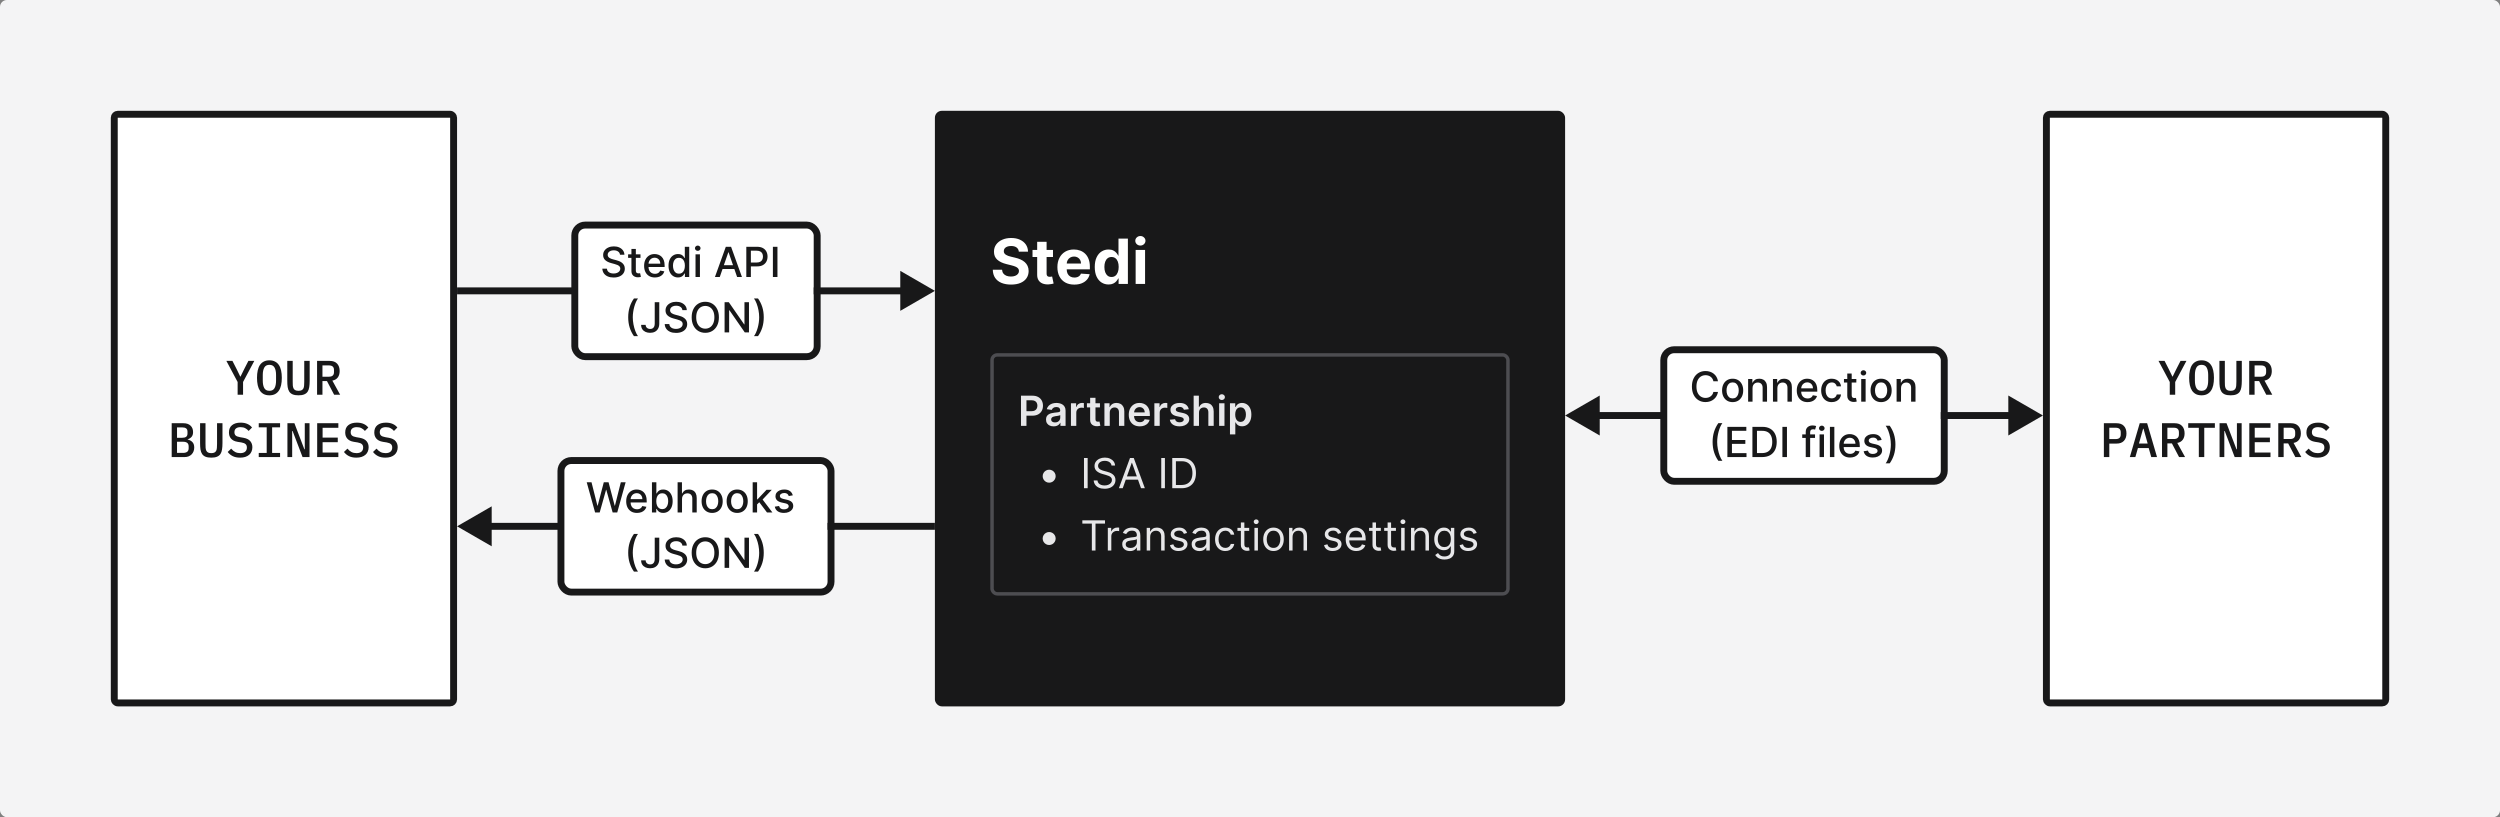<svg width="722" height="236" viewBox="0 0 722 236" fill="none" xmlns="http://www.w3.org/2000/svg">
<rect x="0" y="0" width="722" height="236" fill="#808080" stroke="none"/>
<rect width="722" height="236" rx="2" fill="#F4F4F5"/>
<rect x="33" y="33" width="98" height="170" rx="1" fill="white"/>
<rect x="33" y="33" width="98" height="170" rx="1" stroke="#181819" stroke-width="2"/>
<path d="M68.627 114V110.318L65.379 104.228H67.129L68.375 106.664L69.383 108.75H69.467L70.489 106.664L71.735 104.228H73.443L70.195 110.318V114H68.627ZM77.805 114.168C77.189 114.168 76.653 114.056 76.195 113.832C75.748 113.599 75.374 113.267 75.076 112.838C74.786 112.409 74.572 111.881 74.431 111.256C74.291 110.631 74.222 109.917 74.222 109.114C74.222 108.321 74.291 107.611 74.431 106.986C74.572 106.351 74.786 105.819 75.076 105.39C75.374 104.961 75.748 104.634 76.195 104.41C76.653 104.177 77.189 104.06 77.805 104.06C78.421 104.06 78.954 104.177 79.401 104.41C79.859 104.634 80.232 104.961 80.522 105.39C80.82 105.819 81.04 106.351 81.18 106.986C81.32 107.611 81.389 108.321 81.389 109.114C81.389 109.917 81.32 110.631 81.18 111.256C81.04 111.881 80.82 112.409 80.522 112.838C80.232 113.267 79.859 113.599 79.401 113.832C78.954 114.056 78.421 114.168 77.805 114.168ZM77.805 112.866C78.505 112.866 79 112.605 79.29 112.082C79.579 111.55 79.724 110.831 79.724 109.926V108.288C79.724 107.392 79.579 106.683 79.29 106.16C79 105.628 78.505 105.362 77.805 105.362C77.106 105.362 76.611 105.628 76.322 106.16C76.032 106.683 75.888 107.392 75.888 108.288V109.94C75.888 110.836 76.032 111.55 76.322 112.082C76.611 112.605 77.106 112.866 77.805 112.866ZM84.534 104.228V110.234C84.534 110.635 84.543 110.999 84.562 111.326C84.59 111.653 84.66 111.933 84.772 112.166C84.884 112.39 85.052 112.563 85.276 112.684C85.5 112.805 85.808 112.866 86.2 112.866C86.592 112.866 86.9 112.805 87.124 112.684C87.348 112.563 87.516 112.39 87.628 112.166C87.74 111.933 87.805 111.653 87.824 111.326C87.852 110.999 87.866 110.635 87.866 110.234V104.228H89.434V109.954C89.434 110.654 89.392 111.27 89.308 111.802C89.233 112.325 89.079 112.763 88.846 113.118C88.613 113.463 88.281 113.725 87.852 113.902C87.432 114.079 86.881 114.168 86.2 114.168C85.519 114.168 84.963 114.079 84.534 113.902C84.114 113.725 83.787 113.463 83.554 113.118C83.321 112.763 83.162 112.325 83.078 111.802C83.003 111.27 82.966 110.654 82.966 109.954V104.228H84.534ZM93.124 114H91.57V104.228L95.225 104.228C96.158 104.228 96.867 104.489 97.353 105.012C97.847 105.535 98.094 106.253 98.094 107.168C98.094 107.915 97.912 108.531 97.549 109.016C97.184 109.501 96.662 109.8 95.981 109.912L98.234 114L96.499 114L94.427 110.052H93.124V114ZM95.001 108.792C95.971 108.792 96.457 108.349 96.457 107.462V106.86C96.457 105.973 95.971 105.53 95.001 105.53L93.124 105.53V108.792H95.001ZM49.584 122.228H52.958C53.844 122.228 54.531 122.457 55.016 122.914C55.511 123.371 55.758 123.997 55.758 124.79C55.758 125.359 55.618 125.812 55.338 126.148C55.058 126.484 54.68 126.722 54.204 126.862V126.932C54.773 127.063 55.23 127.315 55.576 127.688C55.921 128.052 56.094 128.57 56.094 129.242C56.094 129.643 56.029 130.012 55.898 130.348C55.767 130.684 55.581 130.978 55.338 131.23C55.095 131.473 54.801 131.664 54.456 131.804C54.12 131.935 53.746 132 53.336 132H49.584L49.584 122.228ZM52.86 130.796C53.383 130.796 53.784 130.689 54.064 130.474C54.344 130.259 54.484 129.914 54.484 129.438V128.934C54.484 128.458 54.344 128.113 54.064 127.898C53.784 127.683 53.383 127.576 52.86 127.576H51.124V130.796H52.86ZM52.636 126.428C53.13 126.428 53.504 126.335 53.756 126.148C54.017 125.952 54.148 125.63 54.148 125.182L54.148 124.678C54.148 124.23 54.017 123.913 53.756 123.726C53.504 123.53 53.13 123.432 52.636 123.432H51.124L51.124 126.428H52.636ZM59.35 122.228L59.35 128.234C59.35 128.635 59.36 128.999 59.378 129.326C59.406 129.653 59.476 129.933 59.588 130.166C59.7 130.39 59.868 130.563 60.092 130.684C60.316 130.805 60.624 130.866 61.016 130.866C61.408 130.866 61.716 130.805 61.94 130.684C62.164 130.563 62.332 130.39 62.444 130.166C62.556 129.933 62.622 129.653 62.64 129.326C62.668 128.999 62.682 128.635 62.682 128.234L62.682 122.228H64.25V127.954C64.25 128.654 64.208 129.27 64.124 129.802C64.05 130.325 63.896 130.763 63.662 131.118C63.429 131.463 63.098 131.725 62.668 131.902C62.248 132.079 61.698 132.168 61.016 132.168C60.335 132.168 59.78 132.079 59.35 131.902C58.93 131.725 58.604 131.463 58.37 131.118C58.137 130.763 57.978 130.325 57.894 129.802C57.82 129.27 57.782 128.654 57.782 127.954L57.782 122.228H59.35ZM69.327 132.168C68.478 132.168 67.764 132.019 67.185 131.72C66.606 131.421 66.13 131.025 65.757 130.53L66.765 129.564C67.138 130.012 67.535 130.343 67.955 130.558C68.375 130.763 68.851 130.866 69.383 130.866C69.999 130.866 70.47 130.726 70.797 130.446C71.133 130.166 71.301 129.765 71.301 129.242C71.301 128.822 71.18 128.5 70.937 128.276C70.694 128.043 70.279 127.875 69.691 127.772L68.627 127.604C68.16 127.529 67.768 127.408 67.451 127.24C67.134 127.063 66.877 126.857 66.681 126.624C66.485 126.381 66.34 126.115 66.247 125.826C66.163 125.527 66.121 125.215 66.121 124.888C66.121 123.964 66.42 123.264 67.017 122.788C67.614 122.303 68.436 122.06 69.481 122.06C70.256 122.06 70.914 122.186 71.455 122.438C72.006 122.681 72.449 123.026 72.785 123.474L71.805 124.454C71.534 124.127 71.212 123.866 70.839 123.67C70.475 123.465 70.022 123.362 69.481 123.362C68.902 123.362 68.459 123.488 68.151 123.74C67.852 123.983 67.703 124.342 67.703 124.818C67.703 125.219 67.82 125.537 68.053 125.77C68.296 125.994 68.72 126.157 69.327 126.26L70.363 126.442C71.24 126.601 71.88 126.923 72.281 127.408C72.682 127.884 72.883 128.467 72.883 129.158C72.883 129.606 72.804 130.017 72.645 130.39C72.496 130.763 72.267 131.081 71.959 131.342C71.66 131.603 71.287 131.809 70.839 131.958C70.4 132.098 69.896 132.168 69.327 132.168ZM74.725 132V130.81H77.022V123.418H74.725V122.228H80.885V123.418H78.59V130.81H80.885V132H74.725ZM84.506 124.482H84.38V132H83.008V122.228H85.024L87.894 129.746H88.02V122.228H89.392V132H87.376L84.506 124.482ZM91.599 132V122.228H97.716V123.544H93.166V126.386H97.549V127.702H93.166V130.684H97.716V132H91.599ZM102.905 132.168C102.056 132.168 101.342 132.019 100.763 131.72C100.184 131.421 99.708 131.025 99.335 130.53L100.343 129.564C100.716 130.012 101.113 130.343 101.533 130.558C101.953 130.763 102.429 130.866 102.961 130.866C103.577 130.866 104.048 130.726 104.375 130.446C104.711 130.166 104.879 129.765 104.879 129.242C104.879 128.822 104.758 128.5 104.515 128.276C104.272 128.043 103.857 127.875 103.269 127.772L102.205 127.604C101.738 127.529 101.346 127.408 101.029 127.24C100.712 127.063 100.455 126.857 100.259 126.624C100.063 126.381 99.918 126.115 99.825 125.826C99.741 125.527 99.699 125.215 99.699 124.888C99.699 123.964 99.998 123.264 100.595 122.788C101.192 122.303 102.014 122.06 103.059 122.06C103.834 122.06 104.492 122.186 105.033 122.438C105.584 122.681 106.027 123.026 106.363 123.474L105.383 124.454C105.112 124.127 104.79 123.866 104.417 123.67C104.053 123.465 103.6 123.362 103.059 123.362C102.48 123.362 102.037 123.488 101.729 123.74C101.43 123.983 101.281 124.342 101.281 124.818C101.281 125.219 101.398 125.537 101.631 125.77C101.874 125.994 102.298 126.157 102.905 126.26L103.941 126.442C104.818 126.601 105.458 126.923 105.859 127.408C106.26 127.884 106.461 128.467 106.461 129.158C106.461 129.606 106.382 130.017 106.223 130.39C106.074 130.763 105.845 131.081 105.537 131.342C105.238 131.603 104.865 131.809 104.417 131.958C103.978 132.098 103.474 132.168 102.905 132.168ZM111.3 132.168C110.45 132.168 109.736 132.019 109.158 131.72C108.579 131.421 108.103 131.025 107.73 130.53L108.738 129.564C109.111 130.012 109.508 130.343 109.928 130.558C110.348 130.763 110.824 130.866 111.356 130.866C111.972 130.866 112.443 130.726 112.77 130.446C113.106 130.166 113.274 129.765 113.274 129.242C113.274 128.822 113.152 128.5 112.91 128.276C112.667 128.043 112.252 127.875 111.664 127.772L110.6 127.604C110.133 127.529 109.741 127.408 109.424 127.24C109.106 127.063 108.85 126.857 108.654 126.624C108.458 126.381 108.313 126.115 108.22 125.826C108.136 125.527 108.094 125.215 108.094 124.888C108.094 123.964 108.392 123.264 108.99 122.788C109.587 122.303 110.408 122.06 111.454 122.06C112.228 122.06 112.886 122.186 113.428 122.438C113.978 122.681 114.422 123.026 114.758 123.474L113.778 124.454C113.507 124.127 113.185 123.866 112.812 123.67C112.448 123.465 111.995 123.362 111.454 123.362C110.875 123.362 110.432 123.488 110.124 123.74C109.825 123.983 109.676 124.342 109.676 124.818C109.676 125.219 109.792 125.537 110.026 125.77C110.268 125.994 110.693 126.157 111.3 126.26L112.336 126.442C113.213 126.601 113.852 126.923 114.254 127.408C114.655 127.884 114.856 128.467 114.856 129.158C114.856 129.606 114.776 130.017 114.618 130.39C114.468 130.763 114.24 131.081 113.932 131.342C113.633 131.603 113.26 131.809 112.812 131.958C112.373 132.098 111.869 132.168 111.3 132.168Z" fill="#181819"/>
<rect x="591" y="33" width="98" height="170" rx="1" fill="white"/>
<rect x="591" y="33" width="98" height="170" rx="1" stroke="#181819" stroke-width="2"/>
<path d="M626.627 114V110.318L623.379 104.228H625.129L626.375 106.664L627.383 108.75H627.467L628.489 106.664L629.735 104.228H631.443L628.195 110.318V114H626.627ZM635.805 114.168C635.189 114.168 634.653 114.056 634.195 113.832C633.747 113.599 633.374 113.267 633.075 112.838C632.786 112.409 632.571 111.881 632.431 111.256C632.291 110.631 632.221 109.917 632.221 109.114C632.221 108.321 632.291 107.611 632.431 106.986C632.571 106.351 632.786 105.819 633.075 105.39C633.374 104.961 633.747 104.634 634.195 104.41C634.653 104.177 635.189 104.06 635.805 104.06C636.421 104.06 636.953 104.177 637.401 104.41C637.859 104.634 638.232 104.961 638.521 105.39C638.82 105.819 639.039 106.351 639.179 106.986C639.319 107.611 639.389 108.321 639.389 109.114C639.389 109.917 639.319 110.631 639.179 111.256C639.039 111.881 638.82 112.409 638.521 112.838C638.232 113.267 637.859 113.599 637.401 113.832C636.953 114.056 636.421 114.168 635.805 114.168ZM635.805 112.866C636.505 112.866 637 112.605 637.289 112.082C637.579 111.55 637.723 110.831 637.723 109.926V108.288C637.723 107.392 637.579 106.683 637.289 106.16C637 105.628 636.505 105.362 635.805 105.362C635.105 105.362 634.611 105.628 634.321 106.16C634.032 106.683 633.887 107.392 633.887 108.288V109.94C633.887 110.836 634.032 111.55 634.321 112.082C634.611 112.605 635.105 112.866 635.805 112.866ZM642.534 104.228V110.234C642.534 110.635 642.543 110.999 642.562 111.326C642.59 111.653 642.66 111.933 642.772 112.166C642.884 112.39 643.052 112.563 643.276 112.684C643.5 112.805 643.808 112.866 644.2 112.866C644.592 112.866 644.9 112.805 645.124 112.684C645.348 112.563 645.516 112.39 645.628 112.166C645.74 111.933 645.805 111.653 645.824 111.326C645.852 110.999 645.866 110.635 645.866 110.234V104.228H647.434V109.954C647.434 110.654 647.392 111.27 647.308 111.802C647.233 112.325 647.079 112.763 646.846 113.118C646.613 113.463 646.281 113.725 645.852 113.902C645.432 114.079 644.881 114.168 644.2 114.168C643.519 114.168 642.963 114.079 642.534 113.902C642.114 113.725 641.787 113.463 641.554 113.118C641.321 112.763 641.162 112.325 641.078 111.802C641.003 111.27 640.966 110.654 640.966 109.954V104.228H642.534ZM651.125 114H649.571V104.228L653.225 104.228C654.158 104.228 654.867 104.489 655.353 105.012C655.847 105.535 656.095 106.253 656.095 107.168C656.095 107.915 655.913 108.531 655.549 109.016C655.185 109.501 654.662 109.8 653.981 109.912L656.235 114L654.499 114L652.427 110.052H651.125V114ZM653.001 108.792C653.971 108.792 654.457 108.349 654.457 107.462V106.86C654.457 105.973 653.971 105.53 653.001 105.53L651.125 105.53V108.792H653.001ZM607.598 132V122.228H611.252C612.185 122.228 612.895 122.489 613.38 123.012C613.875 123.535 614.122 124.253 614.122 125.168C614.122 126.083 613.875 126.801 613.38 127.324C612.895 127.847 612.185 128.108 611.252 128.108H609.166V132H607.598ZM609.166 126.806H611.014C611.985 126.806 612.47 126.358 612.47 125.462V124.86C612.47 123.973 611.985 123.53 611.014 123.53H609.166V126.806ZM621.284 132L620.542 129.396H617.434L616.692 132H615.096L617.952 122.228H620.094L622.95 132H621.284ZM619.044 123.81H618.932L617.728 128.094H620.248L619.044 123.81ZM625.941 132H624.387V122.228H628.041C628.974 122.228 629.684 122.489 630.169 123.012C630.664 123.535 630.911 124.253 630.911 125.168C630.911 125.915 630.729 126.531 630.365 127.016C630.001 127.501 629.478 127.8 628.797 127.912L631.051 132H629.315L627.243 128.052H625.941V132ZM627.817 126.792C628.788 126.792 629.273 126.349 629.273 125.462V124.86C629.273 123.973 628.788 123.53 627.817 123.53H625.941V126.792H627.817ZM636.589 123.544V132H635.021V123.544H631.955V122.228H639.655V123.544H636.589ZM642.506 124.482H642.38V132H641.008V122.228H643.024L645.894 129.746H646.02V122.228H647.392V132H645.376L642.506 124.482ZM649.599 132V122.228H655.717V123.544H651.167V126.386H655.549V127.702H651.167V130.684H655.717V132H649.599ZM659.519 132H657.965V122.228L661.619 122.228C662.552 122.228 663.262 122.489 663.747 123.012C664.242 123.535 664.489 124.253 664.489 125.168C664.489 125.915 664.307 126.531 663.943 127.016C663.579 127.501 663.056 127.8 662.375 127.912L664.629 132H662.893L660.821 128.052H659.519V132ZM661.395 126.792C662.366 126.792 662.851 126.349 662.851 125.462V124.86C662.851 123.973 662.366 123.53 661.395 123.53L659.519 123.53V126.792L661.395 126.792ZM669.3 132.168C668.45 132.168 667.736 132.019 667.158 131.72C666.579 131.421 666.103 131.025 665.73 130.53L666.738 129.564C667.111 130.012 667.508 130.343 667.928 130.558C668.348 130.763 668.824 130.866 669.356 130.866C669.972 130.866 670.443 130.726 670.77 130.446C671.106 130.166 671.274 129.765 671.274 129.242C671.274 128.822 671.152 128.5 670.91 128.276C670.667 128.043 670.252 127.875 669.664 127.772L668.6 127.604C668.133 127.529 667.741 127.408 667.424 127.24C667.106 127.063 666.85 126.857 666.654 126.624C666.458 126.381 666.313 126.115 666.22 125.826C666.136 125.527 666.094 125.215 666.094 124.888C666.094 123.964 666.392 123.264 666.99 122.788C667.587 122.303 668.408 122.06 669.454 122.06C670.228 122.06 670.886 122.186 671.428 122.438C671.978 122.681 672.422 123.026 672.758 123.474L671.778 124.454C671.507 124.127 671.185 123.866 670.812 123.67C670.448 123.465 669.995 123.362 669.454 123.362C668.875 123.362 668.432 123.488 668.124 123.74C667.825 123.983 667.676 124.342 667.676 124.818C667.676 125.219 667.792 125.537 668.026 125.77C668.268 125.994 668.693 126.157 669.3 126.26L670.336 126.442C671.213 126.601 671.852 126.923 672.254 127.408C672.655 127.884 672.856 128.467 672.856 129.158C672.856 129.606 672.776 130.017 672.618 130.39C672.468 130.763 672.24 131.081 671.932 131.342C671.633 131.603 671.26 131.809 670.812 131.958C670.373 132.098 669.869 132.168 669.3 132.168Z" fill="#181819"/>
<rect x="270" y="32" width="182" height="172" rx="2" fill="#181819"/>
<path d="M294.239 72.674C294.188 72.158 293.969 71.758 293.581 71.472C293.193 71.187 292.667 71.044 292.002 71.044C291.55 71.044 291.169 71.108 290.858 71.236C290.547 71.359 290.308 71.532 290.142 71.754C289.98 71.975 289.899 72.227 289.899 72.508C289.891 72.742 289.94 72.947 290.046 73.121C290.157 73.296 290.308 73.447 290.5 73.575C290.692 73.699 290.913 73.808 291.165 73.901C291.416 73.991 291.685 74.067 291.97 74.131L293.146 74.413C293.717 74.54 294.241 74.711 294.719 74.924C295.196 75.137 295.609 75.399 295.959 75.71C296.308 76.021 296.579 76.388 296.771 76.81C296.967 77.231 297.067 77.715 297.071 78.261C297.067 79.062 296.862 79.756 296.457 80.344C296.057 80.928 295.477 81.382 294.719 81.706C293.964 82.026 293.055 82.185 291.989 82.185C290.933 82.185 290.012 82.023 289.228 81.7C288.448 81.376 287.839 80.896 287.4 80.261C286.965 79.622 286.737 78.832 286.716 77.89H289.394C289.424 78.329 289.55 78.695 289.771 78.989C289.997 79.279 290.298 79.499 290.673 79.648C291.052 79.793 291.48 79.865 291.957 79.865C292.426 79.865 292.833 79.797 293.178 79.66C293.528 79.524 293.798 79.335 293.99 79.092C294.182 78.849 294.278 78.57 294.278 78.254C294.278 77.96 294.19 77.713 294.016 77.513C293.845 77.312 293.594 77.142 293.261 77.001C292.933 76.861 292.531 76.733 292.053 76.618L290.628 76.26C289.524 75.992 288.653 75.572 288.013 75.001C287.374 74.43 287.057 73.66 287.061 72.693C287.057 71.901 287.268 71.208 287.694 70.616C288.124 70.023 288.714 69.561 289.464 69.229C290.214 68.896 291.067 68.73 292.021 68.73C292.993 68.73 293.841 68.896 294.565 69.229C295.294 69.561 295.861 70.023 296.266 70.616C296.67 71.208 296.879 71.894 296.892 72.674H294.239ZM304.104 72.182V74.227H298.191V72.182H304.104ZM299.534 69.829H302.257V78.983C302.257 79.234 302.295 79.43 302.372 79.571C302.448 79.707 302.555 79.803 302.691 79.859C302.832 79.914 302.994 79.942 303.177 79.942C303.305 79.942 303.433 79.931 303.561 79.91C303.688 79.884 303.786 79.865 303.855 79.852L304.283 81.879C304.146 81.921 303.955 81.97 303.708 82.026C303.46 82.085 303.16 82.121 302.806 82.134C302.15 82.16 301.575 82.072 301.08 81.872C300.59 81.672 300.209 81.361 299.936 80.939C299.664 80.517 299.529 79.984 299.534 79.341V69.829ZM310.247 82.192C309.237 82.192 308.367 81.987 307.639 81.578C306.914 81.165 306.356 80.581 305.964 79.827C305.572 79.068 305.376 78.171 305.376 77.136C305.376 76.126 305.572 75.239 305.964 74.477C306.356 73.714 306.908 73.119 307.619 72.693C308.335 72.267 309.175 72.054 310.138 72.054C310.786 72.054 311.389 72.158 311.947 72.367C312.509 72.572 312.999 72.881 313.417 73.294C313.839 73.707 314.167 74.227 314.401 74.854C314.636 75.476 314.753 76.204 314.753 77.04V77.788H306.463V76.1H312.19C312.19 75.708 312.105 75.361 311.934 75.058C311.764 74.756 311.527 74.519 311.225 74.349C310.926 74.174 310.579 74.087 310.183 74.087C309.769 74.087 309.403 74.183 309.083 74.374C308.768 74.562 308.521 74.815 308.342 75.135C308.163 75.45 308.071 75.802 308.067 76.19V77.794C308.067 78.28 308.156 78.7 308.335 79.053C308.519 79.407 308.776 79.68 309.109 79.871C309.441 80.063 309.835 80.159 310.291 80.159C310.594 80.159 310.871 80.117 311.122 80.031C311.374 79.946 311.589 79.818 311.768 79.648C311.947 79.477 312.083 79.269 312.177 79.021L314.695 79.188C314.568 79.793 314.306 80.321 313.909 80.773C313.517 81.22 313.01 81.57 312.388 81.821C311.77 82.068 311.056 82.192 310.247 82.192ZM320.148 82.16C319.402 82.16 318.727 81.968 318.122 81.585C317.521 81.197 317.044 80.628 316.69 79.878C316.34 79.124 316.166 78.199 316.166 77.104C316.166 75.979 316.347 75.043 316.709 74.298C317.071 73.548 317.553 72.987 318.154 72.617C318.759 72.242 319.421 72.054 320.142 72.054C320.691 72.054 321.149 72.148 321.516 72.335C321.887 72.519 322.185 72.749 322.411 73.026C322.641 73.298 322.816 73.567 322.935 73.831H323.018V68.909H325.735V82H323.05V80.428H322.935C322.807 80.7 322.626 80.971 322.392 81.239C322.161 81.504 321.861 81.723 321.49 81.898C321.124 82.072 320.676 82.16 320.148 82.16ZM321.011 79.993C321.45 79.993 321.82 79.874 322.123 79.635C322.43 79.392 322.664 79.053 322.826 78.619C322.992 78.184 323.075 77.675 323.075 77.091C323.075 76.507 322.994 76 322.833 75.57C322.671 75.139 322.436 74.807 322.129 74.572C321.823 74.338 321.45 74.221 321.011 74.221C320.563 74.221 320.186 74.342 319.879 74.585C319.573 74.828 319.34 75.165 319.183 75.595C319.025 76.026 318.946 76.524 318.946 77.091C318.946 77.662 319.025 78.167 319.183 78.606C319.345 79.04 319.577 79.381 319.879 79.629C320.186 79.871 320.563 79.993 321.011 79.993ZM327.973 82V72.182H330.696V82H327.973ZM329.341 70.916C328.936 70.916 328.589 70.782 328.299 70.513C328.014 70.241 327.871 69.915 327.871 69.535C327.871 69.16 328.014 68.839 328.299 68.57C328.589 68.298 328.936 68.161 329.341 68.161C329.746 68.161 330.091 68.298 330.377 68.57C330.667 68.839 330.811 69.16 330.811 69.535C330.811 69.915 330.667 70.241 330.377 70.513C330.091 70.782 329.746 70.916 329.341 70.916Z" fill="white"/>
<rect x="286.5" y="102.5" width="149" height="69" rx="1.5" stroke="#4D4D51"/>
<path d="M294.861 123V114.273H298.134C298.804 114.273 299.366 114.398 299.821 114.648C300.278 114.898 300.624 115.241 300.857 115.679C301.092 116.114 301.21 116.608 301.21 117.162C301.21 117.722 301.092 118.219 300.857 118.653C300.621 119.088 300.273 119.43 299.812 119.68C299.352 119.928 298.786 120.051 298.112 120.051H295.943V118.751H297.899C298.291 118.751 298.612 118.683 298.862 118.547C299.112 118.411 299.297 118.223 299.416 117.984C299.538 117.746 299.599 117.472 299.599 117.162C299.599 116.852 299.538 116.58 299.416 116.344C299.297 116.108 299.111 115.925 298.858 115.794C298.608 115.661 298.286 115.594 297.891 115.594H296.442V123H294.861ZM304.282 123.132C303.867 123.132 303.493 123.058 303.161 122.911C302.831 122.76 302.57 122.538 302.377 122.246C302.186 121.953 302.091 121.592 302.091 121.163C302.091 120.794 302.159 120.489 302.296 120.247C302.432 120.006 302.618 119.812 302.854 119.668C303.09 119.523 303.355 119.413 303.651 119.339C303.949 119.263 304.257 119.207 304.576 119.173C304.959 119.134 305.27 119.098 305.509 119.067C305.748 119.033 305.921 118.982 306.029 118.913C306.14 118.842 306.195 118.733 306.195 118.585V118.56C306.195 118.239 306.1 117.99 305.909 117.814C305.719 117.638 305.445 117.55 305.087 117.55C304.709 117.55 304.409 117.632 304.188 117.797C303.969 117.962 303.821 118.156 303.745 118.381L302.304 118.176C302.418 117.778 302.605 117.446 302.867 117.179C303.128 116.909 303.448 116.707 303.826 116.574C304.203 116.438 304.621 116.369 305.078 116.369C305.394 116.369 305.708 116.406 306.02 116.48C306.333 116.554 306.618 116.676 306.877 116.847C307.135 117.014 307.343 117.243 307.499 117.533C307.658 117.822 307.738 118.185 307.738 118.619V123H306.255V122.101H306.203C306.11 122.283 305.978 122.453 305.807 122.612C305.64 122.768 305.428 122.895 305.172 122.991C304.919 123.085 304.623 123.132 304.282 123.132ZM304.682 121.999C304.992 121.999 305.26 121.937 305.488 121.815C305.715 121.69 305.89 121.526 306.012 121.321C306.137 121.116 306.199 120.893 306.199 120.652V119.881C306.151 119.92 306.069 119.957 305.952 119.991C305.838 120.026 305.711 120.055 305.569 120.081C305.426 120.107 305.286 120.129 305.147 120.149C305.007 120.169 304.887 120.186 304.784 120.2C304.554 120.232 304.348 120.283 304.167 120.354C303.985 120.425 303.841 120.524 303.736 120.652C303.631 120.777 303.578 120.939 303.578 121.138C303.578 121.422 303.682 121.636 303.89 121.781C304.097 121.926 304.361 121.999 304.682 121.999ZM309.289 123V116.455H310.784V117.545H310.853C310.972 117.168 311.176 116.876 311.466 116.672C311.759 116.464 312.093 116.361 312.468 116.361C312.553 116.361 312.648 116.365 312.753 116.374C312.861 116.379 312.951 116.389 313.022 116.403V117.822C312.956 117.8 312.853 117.78 312.711 117.763C312.571 117.743 312.436 117.733 312.306 117.733C312.025 117.733 311.772 117.794 311.547 117.916C311.326 118.036 311.151 118.202 311.023 118.415C310.895 118.628 310.831 118.874 310.831 119.152V123H309.289ZM317.667 116.455V117.648H313.904V116.455H317.667ZM314.833 114.886H316.375V121.031C316.375 121.239 316.407 121.398 316.469 121.509C316.534 121.616 316.62 121.69 316.725 121.73C316.83 121.77 316.946 121.79 317.074 121.79C317.171 121.79 317.259 121.783 317.338 121.768C317.421 121.754 317.483 121.741 317.526 121.73L317.786 122.936C317.703 122.964 317.586 122.996 317.432 123.03C317.282 123.064 317.097 123.084 316.878 123.089C316.492 123.101 316.144 123.043 315.834 122.915C315.525 122.784 315.279 122.582 315.097 122.31C314.918 122.037 314.83 121.696 314.833 121.287V114.886ZM320.499 119.165V123H318.957V116.455H320.431V117.567H320.508C320.658 117.2 320.898 116.909 321.228 116.693C321.56 116.477 321.971 116.369 322.46 116.369C322.911 116.369 323.305 116.466 323.64 116.659C323.978 116.852 324.239 117.132 324.424 117.499C324.612 117.865 324.704 118.31 324.701 118.832V123H323.158V119.071C323.158 118.634 323.045 118.291 322.817 118.044C322.593 117.797 322.282 117.673 321.884 117.673C321.614 117.673 321.374 117.733 321.164 117.852C320.957 117.969 320.793 118.138 320.674 118.359C320.558 118.581 320.499 118.849 320.499 119.165ZM329.167 123.128C328.511 123.128 327.944 122.991 327.467 122.719C326.992 122.443 326.627 122.054 326.371 121.551C326.116 121.045 325.988 120.45 325.988 119.766C325.988 119.092 326.116 118.501 326.371 117.993C326.63 117.482 326.991 117.084 327.454 116.8C327.917 116.513 328.461 116.369 329.086 116.369C329.489 116.369 329.87 116.435 330.228 116.565C330.589 116.693 330.907 116.892 331.183 117.162C331.461 117.432 331.68 117.776 331.839 118.193C331.998 118.608 332.077 119.102 332.077 119.676V120.149H326.712V119.109H330.599C330.596 118.814 330.532 118.551 330.407 118.321C330.282 118.088 330.107 117.905 329.883 117.771C329.661 117.638 329.403 117.571 329.107 117.571C328.792 117.571 328.515 117.648 328.276 117.801C328.038 117.952 327.852 118.151 327.718 118.398C327.587 118.642 327.521 118.911 327.518 119.203V120.111C327.518 120.491 327.587 120.818 327.727 121.091C327.866 121.361 328.06 121.568 328.31 121.713C328.56 121.855 328.853 121.926 329.188 121.926C329.413 121.926 329.616 121.895 329.798 121.832C329.979 121.767 330.137 121.672 330.271 121.547C330.404 121.422 330.505 121.267 330.573 121.082L332.013 121.244C331.923 121.625 331.749 121.957 331.494 122.241C331.241 122.523 330.917 122.741 330.522 122.898C330.127 123.051 329.675 123.128 329.167 123.128ZM333.382 123V116.455H334.878V117.545H334.946C335.066 117.168 335.27 116.876 335.56 116.672C335.853 116.464 336.186 116.361 336.561 116.361C336.647 116.361 336.742 116.365 336.847 116.374C336.955 116.379 337.044 116.389 337.115 116.403V117.822C337.05 117.8 336.946 117.78 336.804 117.763C336.665 117.743 336.53 117.733 336.4 117.733C336.118 117.733 335.865 117.794 335.641 117.916C335.419 118.036 335.245 118.202 335.117 118.415C334.989 118.628 334.925 118.874 334.925 119.152V123H333.382ZM343.314 118.185L341.907 118.338C341.868 118.196 341.798 118.062 341.699 117.938C341.602 117.812 341.471 117.712 341.306 117.635C341.142 117.558 340.94 117.52 340.701 117.52C340.38 117.52 340.11 117.589 339.892 117.729C339.676 117.868 339.569 118.048 339.572 118.27C339.569 118.46 339.639 118.615 339.781 118.734C339.926 118.854 340.164 118.952 340.497 119.028L341.613 119.267C342.233 119.401 342.693 119.612 342.994 119.902C343.298 120.192 343.451 120.571 343.454 121.04C343.451 121.452 343.331 121.815 343.092 122.131C342.856 122.443 342.528 122.687 342.108 122.864C341.687 123.04 341.204 123.128 340.659 123.128C339.858 123.128 339.213 122.96 338.724 122.625C338.235 122.287 337.944 121.817 337.85 121.214L339.355 121.07C339.423 121.365 339.568 121.588 339.789 121.739C340.011 121.889 340.299 121.964 340.654 121.964C341.021 121.964 341.315 121.889 341.537 121.739C341.761 121.588 341.873 121.402 341.873 121.18C341.873 120.993 341.801 120.838 341.656 120.716C341.514 120.594 341.292 120.5 340.991 120.435L339.875 120.2C339.247 120.07 338.782 119.849 338.481 119.54C338.18 119.227 338.031 118.832 338.034 118.355C338.031 117.952 338.14 117.602 338.362 117.307C338.586 117.009 338.897 116.778 339.295 116.616C339.696 116.452 340.157 116.369 340.68 116.369C341.447 116.369 342.051 116.533 342.491 116.859C342.934 117.186 343.208 117.628 343.314 118.185ZM346.269 119.165V123H344.726V114.273H346.235V117.567H346.311C346.465 117.197 346.702 116.906 347.023 116.693C347.347 116.477 347.759 116.369 348.259 116.369C348.713 116.369 349.11 116.464 349.448 116.655C349.786 116.845 350.047 117.124 350.232 117.49C350.419 117.857 350.513 118.304 350.513 118.832V123H348.971V119.071C348.971 118.631 348.857 118.288 348.63 118.044C348.405 117.797 348.09 117.673 347.684 117.673C347.411 117.673 347.167 117.733 346.951 117.852C346.738 117.969 346.57 118.138 346.448 118.359C346.328 118.581 346.269 118.849 346.269 119.165ZM352.086 123V116.455H353.628V123H352.086ZM352.861 115.526C352.617 115.526 352.407 115.445 352.23 115.283C352.054 115.118 351.966 114.92 351.966 114.69C351.966 114.457 352.054 114.26 352.23 114.098C352.407 113.933 352.617 113.851 352.861 113.851C353.108 113.851 353.319 113.933 353.492 114.098C353.668 114.26 353.756 114.457 353.756 114.69C353.756 114.92 353.668 115.118 353.492 115.283C353.319 115.445 353.108 115.526 352.861 115.526ZM355.214 125.455V116.455H356.732V117.537H356.821C356.901 117.378 357.013 117.209 357.158 117.03C357.303 116.848 357.499 116.693 357.746 116.565C357.993 116.435 358.308 116.369 358.692 116.369C359.197 116.369 359.653 116.499 360.06 116.757C360.469 117.013 360.793 117.392 361.031 117.895C361.273 118.395 361.393 119.009 361.393 119.736C361.393 120.455 361.276 121.065 361.04 121.568C360.804 122.071 360.483 122.455 360.077 122.719C359.67 122.983 359.21 123.115 358.696 123.115C358.321 123.115 358.01 123.053 357.763 122.928C357.516 122.803 357.317 122.652 357.166 122.476C357.018 122.297 356.903 122.128 356.821 121.969H356.757V125.455H355.214ZM356.727 119.727C356.727 120.151 356.787 120.521 356.906 120.839C357.028 121.158 357.203 121.406 357.43 121.585C357.661 121.761 357.939 121.849 358.266 121.849C358.607 121.849 358.892 121.759 359.122 121.577C359.352 121.392 359.526 121.141 359.642 120.822C359.761 120.501 359.821 120.136 359.821 119.727C359.821 119.321 359.763 118.96 359.646 118.645C359.53 118.33 359.357 118.082 359.126 117.903C358.896 117.724 358.609 117.635 358.266 117.635C357.936 117.635 357.656 117.722 357.426 117.895C357.196 118.068 357.021 118.311 356.902 118.624C356.786 118.936 356.727 119.304 356.727 119.727ZM303 139.398C302.656 139.398 302.342 139.314 302.058 139.146C301.774 138.976 301.547 138.749 301.376 138.464C301.209 138.18 301.125 137.866 301.125 137.523C301.125 137.176 301.209 136.862 301.376 136.581C301.547 136.297 301.774 136.071 302.058 135.903C302.342 135.733 302.656 135.648 303 135.648C303.347 135.648 303.661 135.733 303.942 135.903C304.226 136.071 304.452 136.297 304.619 136.581C304.79 136.862 304.875 137.176 304.875 137.523C304.875 137.866 304.79 138.18 304.619 138.464C304.452 138.749 304.226 138.976 303.942 139.146C303.661 139.314 303.347 139.398 303 139.398ZM314.114 132.273V141H313.057V132.273H314.114ZM321.005 134.455C320.954 134.023 320.747 133.688 320.383 133.449C320.02 133.21 319.574 133.091 319.045 133.091C318.659 133.091 318.321 133.153 318.031 133.278C317.744 133.403 317.52 133.575 317.358 133.794C317.199 134.013 317.119 134.261 317.119 134.54C317.119 134.773 317.174 134.973 317.285 135.141C317.399 135.305 317.544 135.443 317.72 135.554C317.896 135.662 318.081 135.751 318.274 135.822C318.467 135.891 318.645 135.946 318.806 135.989L319.693 136.227C319.92 136.287 320.173 136.369 320.451 136.474C320.733 136.58 321.001 136.723 321.257 136.905C321.515 137.084 321.728 137.314 321.896 137.595C322.064 137.876 322.147 138.222 322.147 138.631C322.147 139.102 322.024 139.528 321.777 139.909C321.532 140.29 321.174 140.592 320.703 140.817C320.234 141.041 319.664 141.153 318.994 141.153C318.369 141.153 317.828 141.053 317.37 140.851C316.916 140.649 316.558 140.368 316.297 140.007C316.038 139.646 315.892 139.227 315.858 138.75H316.949C316.977 139.08 317.088 139.352 317.281 139.568C317.477 139.781 317.724 139.94 318.022 140.045C318.324 140.148 318.647 140.199 318.994 140.199C319.397 140.199 319.76 140.134 320.081 140.003C320.402 139.869 320.656 139.685 320.843 139.449C321.031 139.21 321.125 138.932 321.125 138.614C321.125 138.324 321.044 138.088 320.882 137.906C320.72 137.724 320.507 137.577 320.243 137.463C319.978 137.349 319.693 137.25 319.386 137.165L318.312 136.858C317.63 136.662 317.091 136.382 316.693 136.018C316.295 135.655 316.096 135.179 316.096 134.591C316.096 134.102 316.228 133.676 316.493 133.312C316.76 132.946 317.118 132.662 317.566 132.46C318.018 132.256 318.522 132.153 319.079 132.153C319.642 132.153 320.142 132.254 320.579 132.456C321.017 132.655 321.363 132.928 321.619 133.274C321.877 133.621 322.014 134.014 322.028 134.455H321.005ZM324.243 141H323.135L326.339 132.273H327.43L330.635 141H329.527L326.919 133.653H326.851L324.243 141ZM324.652 137.591H329.118V138.528H324.652V137.591ZM336.426 132.273V141H335.369V132.273H336.426ZM341.238 141H338.545V132.273H341.358C342.204 132.273 342.929 132.447 343.531 132.797C344.133 133.143 344.595 133.642 344.916 134.293C345.237 134.94 345.397 135.716 345.397 136.619C345.397 137.528 345.235 138.311 344.912 138.967C344.588 139.621 344.116 140.124 343.497 140.476C342.877 140.825 342.125 141 341.238 141ZM339.602 140.062H341.17C341.892 140.062 342.49 139.923 342.964 139.645C343.439 139.366 343.792 138.97 344.025 138.456C344.258 137.942 344.375 137.33 344.375 136.619C344.375 135.915 344.26 135.308 344.029 134.8C343.799 134.288 343.456 133.896 342.998 133.624C342.541 133.348 341.971 133.21 341.289 133.21H339.602V140.062ZM303 157.398C302.656 157.398 302.342 157.314 302.058 157.146C301.774 156.976 301.547 156.749 301.376 156.464C301.209 156.18 301.125 155.866 301.125 155.523C301.125 155.176 301.209 154.862 301.376 154.581C301.547 154.297 301.774 154.071 302.058 153.903C302.342 153.733 302.656 153.648 303 153.648C303.347 153.648 303.661 153.733 303.942 153.903C304.226 154.071 304.452 154.297 304.619 154.581C304.79 154.862 304.875 155.176 304.875 155.523C304.875 155.866 304.79 156.18 304.619 156.464C304.452 156.749 304.226 156.976 303.942 157.146C303.661 157.314 303.347 157.398 303 157.398ZM312.58 151.21V150.273H319.125V151.21H316.381V159H315.324V151.21H312.58ZM319.94 159V152.455H320.912V153.443H320.98C321.099 153.119 321.315 152.857 321.627 152.655C321.94 152.453 322.292 152.352 322.684 152.352C322.758 152.352 322.85 152.354 322.961 152.357C323.072 152.359 323.156 152.364 323.213 152.369V153.392C323.179 153.384 323.1 153.371 322.978 153.354C322.859 153.334 322.733 153.324 322.599 153.324C322.281 153.324 321.997 153.391 321.747 153.524C321.5 153.655 321.304 153.837 321.159 154.07C321.017 154.3 320.946 154.562 320.946 154.858V159H319.94ZM326.331 159.153C325.916 159.153 325.54 159.075 325.202 158.919C324.864 158.76 324.595 158.531 324.396 158.233C324.197 157.932 324.098 157.568 324.098 157.142C324.098 156.767 324.172 156.463 324.32 156.23C324.467 155.994 324.665 155.81 324.912 155.676C325.159 155.543 325.432 155.443 325.73 155.378C326.031 155.31 326.334 155.256 326.638 155.216C327.036 155.165 327.358 155.126 327.605 155.101C327.855 155.072 328.037 155.026 328.151 154.96C328.267 154.895 328.325 154.781 328.325 154.619V154.585C328.325 154.165 328.21 153.838 327.98 153.605C327.753 153.372 327.408 153.256 326.945 153.256C326.464 153.256 326.088 153.361 325.815 153.571C325.543 153.781 325.351 154.006 325.24 154.244L324.286 153.903C324.456 153.506 324.683 153.196 324.967 152.974C325.254 152.75 325.567 152.594 325.905 152.506C326.246 152.415 326.581 152.369 326.911 152.369C327.121 152.369 327.362 152.395 327.635 152.446C327.911 152.494 328.176 152.595 328.432 152.749C328.69 152.902 328.905 153.134 329.075 153.443C329.246 153.753 329.331 154.168 329.331 154.688V159H328.325V158.114H328.274C328.206 158.256 328.092 158.408 327.933 158.57C327.774 158.732 327.563 158.869 327.298 158.983C327.034 159.097 326.712 159.153 326.331 159.153ZM326.484 158.25C326.882 158.25 327.217 158.172 327.49 158.016C327.766 157.859 327.973 157.658 328.112 157.411C328.254 157.163 328.325 156.903 328.325 156.631V155.71C328.283 155.761 328.189 155.808 328.044 155.851C327.902 155.891 327.737 155.926 327.55 155.957C327.365 155.986 327.185 156.011 327.009 156.034C326.835 156.054 326.695 156.071 326.587 156.085C326.325 156.119 326.081 156.175 325.854 156.251C325.629 156.325 325.447 156.437 325.308 156.588C325.172 156.736 325.104 156.937 325.104 157.193C325.104 157.543 325.233 157.807 325.491 157.986C325.753 158.162 326.084 158.25 326.484 158.25ZM332.172 155.062V159H331.167V152.455H332.138V153.477H332.223C332.377 153.145 332.61 152.878 332.922 152.676C333.235 152.472 333.638 152.369 334.132 152.369C334.576 152.369 334.963 152.46 335.296 152.642C335.628 152.821 335.887 153.094 336.071 153.46C336.256 153.824 336.348 154.284 336.348 154.841V159H335.343V154.909C335.343 154.395 335.209 153.994 334.942 153.707C334.675 153.418 334.309 153.273 333.843 153.273C333.522 153.273 333.235 153.342 332.982 153.482C332.732 153.621 332.534 153.824 332.39 154.091C332.245 154.358 332.172 154.682 332.172 155.062ZM342.822 153.92L341.919 154.176C341.862 154.026 341.778 153.879 341.668 153.737C341.56 153.592 341.412 153.473 341.224 153.379C341.037 153.286 340.797 153.239 340.504 153.239C340.104 153.239 339.77 153.331 339.503 153.516C339.239 153.697 339.107 153.929 339.107 154.21C339.107 154.46 339.197 154.658 339.379 154.803C339.561 154.947 339.845 155.068 340.232 155.165L341.203 155.403C341.788 155.545 342.224 155.763 342.511 156.055C342.798 156.345 342.942 156.719 342.942 157.176C342.942 157.551 342.834 157.886 342.618 158.182C342.405 158.477 342.107 158.71 341.723 158.881C341.339 159.051 340.893 159.136 340.385 159.136C339.717 159.136 339.165 158.991 338.727 158.702C338.29 158.412 338.013 157.989 337.896 157.432L338.851 157.193C338.942 157.545 339.114 157.81 339.366 157.986C339.622 158.162 339.956 158.25 340.368 158.25C340.837 158.25 341.209 158.151 341.484 157.952C341.763 157.75 341.902 157.509 341.902 157.227C341.902 157 341.822 156.81 341.663 156.656C341.504 156.5 341.26 156.384 340.93 156.307L339.839 156.051C339.24 155.909 338.8 155.689 338.518 155.391C338.24 155.089 338.101 154.713 338.101 154.261C338.101 153.892 338.205 153.565 338.412 153.281C338.622 152.997 338.908 152.774 339.268 152.612C339.632 152.45 340.044 152.369 340.504 152.369C341.152 152.369 341.661 152.511 342.03 152.795C342.402 153.08 342.666 153.455 342.822 153.92ZM346.382 159.153C345.967 159.153 345.591 159.075 345.252 158.919C344.914 158.76 344.646 158.531 344.447 158.233C344.248 157.932 344.149 157.568 344.149 157.142C344.149 156.767 344.223 156.463 344.37 156.23C344.518 155.994 344.716 155.81 344.963 155.676C345.21 155.543 345.483 155.443 345.781 155.378C346.082 155.31 346.385 155.256 346.689 155.216C347.086 155.165 347.409 155.126 347.656 155.101C347.906 155.072 348.088 155.026 348.201 154.96C348.318 154.895 348.376 154.781 348.376 154.619V154.585C348.376 154.165 348.261 153.838 348.031 153.605C347.804 153.372 347.458 153.256 346.995 153.256C346.515 153.256 346.139 153.361 345.866 153.571C345.593 153.781 345.402 154.006 345.291 154.244L344.336 153.903C344.507 153.506 344.734 153.196 345.018 152.974C345.305 152.75 345.618 152.594 345.956 152.506C346.297 152.415 346.632 152.369 346.961 152.369C347.172 152.369 347.413 152.395 347.686 152.446C347.961 152.494 348.227 152.595 348.483 152.749C348.741 152.902 348.956 153.134 349.126 153.443C349.297 153.753 349.382 154.168 349.382 154.688V159H348.376V158.114H348.325C348.257 158.256 348.143 158.408 347.984 158.57C347.825 158.732 347.613 158.869 347.349 158.983C347.085 159.097 346.762 159.153 346.382 159.153ZM346.535 158.25C346.933 158.25 347.268 158.172 347.541 158.016C347.816 157.859 348.024 157.658 348.163 157.411C348.305 157.163 348.376 156.903 348.376 156.631V155.71C348.333 155.761 348.24 155.808 348.095 155.851C347.953 155.891 347.788 155.926 347.6 155.957C347.416 155.986 347.235 156.011 347.059 156.034C346.886 156.054 346.745 156.071 346.637 156.085C346.376 156.119 346.132 156.175 345.904 156.251C345.68 156.325 345.498 156.437 345.359 156.588C345.223 156.736 345.154 156.937 345.154 157.193C345.154 157.543 345.284 157.807 345.542 157.986C345.804 158.162 346.135 158.25 346.535 158.25ZM353.876 159.136C353.263 159.136 352.734 158.991 352.291 158.702C351.848 158.412 351.507 158.013 351.268 157.504C351.03 156.996 350.911 156.415 350.911 155.761C350.911 155.097 351.033 154.51 351.277 154.001C351.524 153.49 351.868 153.091 352.308 152.804C352.751 152.514 353.268 152.369 353.859 152.369C354.32 152.369 354.734 152.455 355.104 152.625C355.473 152.795 355.776 153.034 356.011 153.341C356.247 153.648 356.393 154.006 356.45 154.415H355.445C355.368 154.116 355.197 153.852 354.933 153.622C354.672 153.389 354.32 153.273 353.876 153.273C353.484 153.273 353.141 153.375 352.845 153.58C352.553 153.781 352.324 154.067 352.159 154.436C351.997 154.803 351.916 155.233 351.916 155.727C351.916 156.233 351.996 156.673 352.155 157.048C352.317 157.423 352.544 157.714 352.837 157.922C353.132 158.129 353.479 158.233 353.876 158.233C354.138 158.233 354.375 158.188 354.588 158.097C354.801 158.006 354.982 157.875 355.129 157.705C355.277 157.534 355.382 157.33 355.445 157.091H356.45C356.393 157.477 356.253 157.825 356.028 158.135C355.807 158.442 355.513 158.686 355.146 158.868C354.783 159.047 354.359 159.136 353.876 159.136ZM360.767 152.455V153.307H357.375V152.455H360.767ZM358.364 150.886H359.369V157.125C359.369 157.409 359.411 157.622 359.493 157.764C359.578 157.903 359.686 157.997 359.817 158.045C359.95 158.091 360.091 158.114 360.239 158.114C360.349 158.114 360.44 158.108 360.511 158.097C360.582 158.082 360.639 158.071 360.682 158.062L360.886 158.966C360.818 158.991 360.723 159.017 360.601 159.043C360.479 159.071 360.324 159.085 360.136 159.085C359.852 159.085 359.574 159.024 359.301 158.902C359.031 158.78 358.807 158.594 358.628 158.344C358.452 158.094 358.364 157.778 358.364 157.398V150.886ZM362.28 159V152.455H363.286V159H362.28ZM362.791 151.364C362.595 151.364 362.426 151.297 362.284 151.163C362.145 151.03 362.075 150.869 362.075 150.682C362.075 150.494 362.145 150.334 362.284 150.2C362.426 150.067 362.595 150 362.791 150C362.987 150 363.155 150.067 363.294 150.2C363.436 150.334 363.507 150.494 363.507 150.682C363.507 150.869 363.436 151.03 363.294 151.163C363.155 151.297 362.987 151.364 362.791 151.364ZM367.787 159.136C367.196 159.136 366.677 158.996 366.231 158.714C365.788 158.433 365.441 158.04 365.191 157.534C364.944 157.028 364.821 156.437 364.821 155.761C364.821 155.08 364.944 154.484 365.191 153.976C365.441 153.467 365.788 153.072 366.231 152.791C366.677 152.51 367.196 152.369 367.787 152.369C368.377 152.369 368.895 152.51 369.338 152.791C369.784 153.072 370.13 153.467 370.377 153.976C370.627 154.484 370.752 155.08 370.752 155.761C370.752 156.437 370.627 157.028 370.377 157.534C370.13 158.04 369.784 158.433 369.338 158.714C368.895 158.996 368.377 159.136 367.787 159.136ZM367.787 158.233C368.235 158.233 368.605 158.118 368.895 157.888C369.184 157.658 369.399 157.355 369.538 156.98C369.677 156.605 369.747 156.199 369.747 155.761C369.747 155.324 369.677 154.916 369.538 154.538C369.399 154.161 369.184 153.855 368.895 153.622C368.605 153.389 368.235 153.273 367.787 153.273C367.338 153.273 366.968 153.389 366.679 153.622C366.389 153.855 366.174 154.161 366.035 154.538C365.896 154.916 365.826 155.324 365.826 155.761C365.826 156.199 365.896 156.605 366.035 156.98C366.174 157.355 366.389 157.658 366.679 157.888C366.968 158.118 367.338 158.233 367.787 158.233ZM373.293 155.062V159H372.288V152.455H373.259V153.477H373.344C373.498 153.145 373.731 152.878 374.043 152.676C374.356 152.472 374.759 152.369 375.254 152.369C375.697 152.369 376.085 152.46 376.417 152.642C376.749 152.821 377.008 153.094 377.192 153.46C377.377 153.824 377.469 154.284 377.469 154.841V159H376.464V154.909C376.464 154.395 376.33 153.994 376.063 153.707C375.796 153.418 375.43 153.273 374.964 153.273C374.643 153.273 374.356 153.342 374.103 153.482C373.853 153.621 373.656 153.824 373.511 154.091C373.366 154.358 373.293 154.682 373.293 155.062ZM387.319 153.92L386.415 154.176C386.358 154.026 386.275 153.879 386.164 153.737C386.056 153.592 385.908 153.473 385.721 153.379C385.533 153.286 385.293 153.239 385 153.239C384.6 153.239 384.266 153.331 383.999 153.516C383.735 153.697 383.603 153.929 383.603 154.21C383.603 154.46 383.694 154.658 383.875 154.803C384.057 154.947 384.341 155.068 384.728 155.165L385.699 155.403C386.284 155.545 386.721 155.763 387.007 156.055C387.294 156.345 387.438 156.719 387.438 157.176C387.438 157.551 387.33 157.886 387.114 158.182C386.901 158.477 386.603 158.71 386.219 158.881C385.836 159.051 385.39 159.136 384.881 159.136C384.213 159.136 383.661 158.991 383.223 158.702C382.786 158.412 382.509 157.989 382.392 157.432L383.347 157.193C383.438 157.545 383.61 157.81 383.863 157.986C384.118 158.162 384.452 158.25 384.864 158.25C385.333 158.25 385.705 158.151 385.98 157.952C386.259 157.75 386.398 157.509 386.398 157.227C386.398 157 386.319 156.81 386.159 156.656C386 156.5 385.756 156.384 385.426 156.307L384.336 156.051C383.736 155.909 383.296 155.689 383.015 155.391C382.736 155.089 382.597 154.713 382.597 154.261C382.597 153.892 382.701 153.565 382.908 153.281C383.118 152.997 383.404 152.774 383.765 152.612C384.128 152.45 384.54 152.369 385 152.369C385.648 152.369 386.157 152.511 386.526 152.795C386.898 153.08 387.162 153.455 387.319 153.92ZM391.696 159.136C391.065 159.136 390.521 158.997 390.064 158.719C389.609 158.438 389.259 158.045 389.011 157.543C388.767 157.037 388.645 156.449 388.645 155.778C388.645 155.108 388.767 154.517 389.011 154.006C389.259 153.491 389.602 153.091 390.043 152.804C390.486 152.514 391.003 152.369 391.594 152.369C391.935 152.369 392.271 152.426 392.604 152.54C392.936 152.653 393.239 152.838 393.511 153.094C393.784 153.347 394.001 153.682 394.163 154.099C394.325 154.517 394.406 155.031 394.406 155.642V156.068H389.361V155.199H393.384C393.384 154.83 393.31 154.5 393.162 154.21C393.017 153.92 392.81 153.692 392.54 153.524C392.273 153.357 391.957 153.273 391.594 153.273C391.193 153.273 390.847 153.372 390.554 153.571C390.264 153.767 390.041 154.023 389.885 154.338C389.729 154.653 389.651 154.991 389.651 155.352V155.932C389.651 156.426 389.736 156.845 389.906 157.189C390.08 157.53 390.32 157.79 390.626 157.969C390.933 158.145 391.29 158.233 391.696 158.233C391.96 158.233 392.199 158.196 392.412 158.122C392.628 158.045 392.814 157.932 392.97 157.781C393.126 157.628 393.247 157.437 393.332 157.21L394.304 157.483C394.202 157.812 394.03 158.102 393.788 158.352C393.547 158.599 393.249 158.793 392.893 158.932C392.538 159.068 392.139 159.136 391.696 159.136ZM398.783 152.455V153.307H395.391V152.455H398.783ZM396.379 150.886H397.385V157.125C397.385 157.409 397.426 157.622 397.509 157.764C397.594 157.903 397.702 157.997 397.832 158.045C397.966 158.091 398.107 158.114 398.254 158.114C398.365 158.114 398.456 158.108 398.527 158.097C398.598 158.082 398.655 158.071 398.697 158.062L398.902 158.966C398.834 158.991 398.739 159.017 398.616 159.043C398.494 159.071 398.339 159.085 398.152 159.085C397.868 159.085 397.589 159.024 397.317 158.902C397.047 158.78 396.822 158.594 396.643 158.344C396.467 158.094 396.379 157.778 396.379 157.398V150.886ZM403.142 152.455V153.307H399.75V152.455H403.142ZM400.739 150.886H401.744V157.125C401.744 157.409 401.786 157.622 401.868 157.764C401.953 157.903 402.061 157.997 402.192 158.045C402.325 158.091 402.466 158.114 402.614 158.114C402.724 158.114 402.815 158.108 402.886 158.097C402.957 158.082 403.014 158.071 403.057 158.062L403.261 158.966C403.193 158.991 403.098 159.017 402.976 159.043C402.854 159.071 402.699 159.085 402.511 159.085C402.227 159.085 401.949 159.024 401.676 158.902C401.406 158.78 401.182 158.594 401.003 158.344C400.827 158.094 400.739 157.778 400.739 157.398V150.886ZM404.655 159V152.455H405.661V159H404.655ZM405.166 151.364C404.97 151.364 404.801 151.297 404.659 151.163C404.52 151.03 404.45 150.869 404.45 150.682C404.45 150.494 404.52 150.334 404.659 150.2C404.801 150.067 404.97 150 405.166 150C405.362 150 405.53 150.067 405.669 150.2C405.811 150.334 405.882 150.494 405.882 150.682C405.882 150.869 405.811 151.03 405.669 151.163C405.53 151.297 405.362 151.364 405.166 151.364ZM408.508 155.062V159H407.502V152.455H408.474V153.477H408.559C408.713 153.145 408.946 152.878 409.258 152.676C409.571 152.472 409.974 152.369 410.468 152.369C410.912 152.369 411.299 152.46 411.632 152.642C411.964 152.821 412.223 153.094 412.407 153.46C412.592 153.824 412.684 154.284 412.684 154.841V159H411.679V154.909C411.679 154.395 411.545 153.994 411.278 153.707C411.011 153.418 410.645 153.273 410.179 153.273C409.858 153.273 409.571 153.342 409.318 153.482C409.068 153.621 408.87 153.824 408.725 154.091C408.581 154.358 408.508 154.682 408.508 155.062ZM417.164 161.591C416.678 161.591 416.261 161.528 415.911 161.403C415.562 161.281 415.271 161.119 415.038 160.918C414.808 160.719 414.624 160.506 414.488 160.278L415.289 159.716C415.38 159.835 415.495 159.972 415.634 160.125C415.773 160.281 415.964 160.416 416.205 160.53C416.45 160.646 416.769 160.705 417.164 160.705C417.692 160.705 418.129 160.577 418.472 160.321C418.816 160.065 418.988 159.665 418.988 159.119V157.79H418.903C418.829 157.909 418.724 158.057 418.587 158.233C418.454 158.406 418.261 158.561 418.008 158.697C417.758 158.831 417.42 158.898 416.994 158.898C416.465 158.898 415.991 158.773 415.57 158.523C415.153 158.273 414.822 157.909 414.577 157.432C414.336 156.955 414.215 156.375 414.215 155.693C414.215 155.023 414.333 154.439 414.569 153.942C414.805 153.442 415.133 153.055 415.553 152.783C415.974 152.507 416.46 152.369 417.011 152.369C417.437 152.369 417.775 152.44 418.025 152.582C418.278 152.722 418.471 152.881 418.604 153.06C418.741 153.236 418.846 153.381 418.92 153.494H419.022V152.455H419.994V159.188C419.994 159.75 419.866 160.207 419.61 160.56C419.357 160.915 419.016 161.175 418.587 161.339C418.161 161.507 417.687 161.591 417.164 161.591ZM417.13 157.994C417.533 157.994 417.874 157.902 418.153 157.717C418.431 157.533 418.643 157.267 418.788 156.92C418.933 156.574 419.005 156.159 419.005 155.676C419.005 155.205 418.934 154.788 418.792 154.428C418.65 154.067 418.44 153.784 418.161 153.58C417.883 153.375 417.539 153.273 417.13 153.273C416.704 153.273 416.349 153.381 416.065 153.597C415.783 153.812 415.572 154.102 415.43 154.466C415.29 154.83 415.221 155.233 415.221 155.676C415.221 156.131 415.292 156.533 415.434 156.882C415.579 157.229 415.792 157.501 416.073 157.7C416.357 157.896 416.71 157.994 417.13 157.994ZM426.471 153.92L425.567 154.176C425.511 154.026 425.427 153.879 425.316 153.737C425.208 153.592 425.06 153.473 424.873 153.379C424.685 153.286 424.445 153.239 424.153 153.239C423.752 153.239 423.418 153.331 423.151 153.516C422.887 153.697 422.755 153.929 422.755 154.21C422.755 154.46 422.846 154.658 423.028 154.803C423.21 154.947 423.494 155.068 423.88 155.165L424.852 155.403C425.437 155.545 425.873 155.763 426.16 156.055C426.447 156.345 426.59 156.719 426.59 157.176C426.59 157.551 426.482 157.886 426.266 158.182C426.053 158.477 425.755 158.71 425.371 158.881C424.988 159.051 424.542 159.136 424.033 159.136C423.366 159.136 422.813 158.991 422.376 158.702C421.938 158.412 421.661 157.989 421.545 157.432L422.499 157.193C422.59 157.545 422.762 157.81 423.015 157.986C423.271 158.162 423.604 158.25 424.016 158.25C424.485 158.25 424.857 158.151 425.133 157.952C425.411 157.75 425.55 157.509 425.55 157.227C425.55 157 425.471 156.81 425.312 156.656C425.153 156.5 424.908 156.384 424.579 156.307L423.488 156.051C422.888 155.909 422.448 155.689 422.167 155.391C421.888 155.089 421.749 154.713 421.749 154.261C421.749 153.892 421.853 153.565 422.06 153.281C422.271 152.997 422.556 152.774 422.917 152.612C423.281 152.45 423.692 152.369 424.153 152.369C424.8 152.369 425.309 152.511 425.678 152.795C426.05 153.08 426.315 153.455 426.471 153.92Z" fill="#E7E7E9"/>
<path d="M452 120L462 125.774V114.226L452 120ZM481.5 119H461V121H481.5V119Z" fill="#181819"/>
<rect x="480.5" y="101" width="81" height="38" rx="3" fill="white"/>
<rect x="480.5" y="101" width="81" height="38" rx="3" stroke="#181819" stroke-width="2"/>
<path d="M496.155 110.111H494.825C494.774 109.827 494.679 109.577 494.54 109.361C494.4 109.145 494.23 108.962 494.028 108.811C493.827 108.661 493.601 108.547 493.351 108.47C493.104 108.393 492.841 108.355 492.562 108.355C492.059 108.355 491.609 108.482 491.211 108.734C490.817 108.987 490.504 109.358 490.274 109.847C490.047 110.335 489.933 110.932 489.933 111.636C489.933 112.347 490.047 112.946 490.274 113.435C490.504 113.923 490.818 114.293 491.216 114.543C491.613 114.793 492.061 114.918 492.558 114.918C492.834 114.918 493.095 114.881 493.342 114.807C493.592 114.73 493.818 114.618 494.02 114.47C494.221 114.322 494.392 114.142 494.531 113.929C494.673 113.713 494.771 113.466 494.825 113.188L496.155 113.192C496.084 113.621 495.946 114.016 495.741 114.376C495.54 114.734 495.28 115.044 494.961 115.305C494.646 115.564 494.285 115.764 493.879 115.906C493.473 116.048 493.03 116.119 492.55 116.119C491.794 116.119 491.121 115.94 490.53 115.582C489.939 115.222 489.473 114.706 489.132 114.036C488.794 113.365 488.625 112.565 488.625 111.636C488.625 110.705 488.795 109.905 489.136 109.237C489.477 108.567 489.943 108.053 490.534 107.695C491.125 107.334 491.797 107.153 492.55 107.153C493.013 107.153 493.444 107.22 493.845 107.354C494.248 107.484 494.611 107.678 494.932 107.933C495.253 108.186 495.518 108.496 495.729 108.862C495.939 109.226 496.081 109.642 496.155 110.111ZM500.385 116.132C499.771 116.132 499.236 115.991 498.779 115.71C498.321 115.429 497.966 115.036 497.713 114.53C497.46 114.024 497.334 113.433 497.334 112.757C497.334 112.078 497.46 111.484 497.713 110.976C497.966 110.467 498.321 110.072 498.779 109.791C499.236 109.51 499.771 109.369 500.385 109.369C500.999 109.369 501.534 109.51 501.992 109.791C502.449 110.072 502.804 110.467 503.057 110.976C503.31 111.484 503.436 112.078 503.436 112.757C503.436 113.433 503.31 114.024 503.057 114.53C502.804 115.036 502.449 115.429 501.992 115.71C501.534 115.991 500.999 116.132 500.385 116.132ZM500.389 115.062C500.787 115.062 501.117 114.957 501.378 114.747C501.639 114.537 501.833 114.257 501.958 113.908C502.085 113.558 502.149 113.173 502.149 112.753C502.149 112.335 502.085 111.952 501.958 111.602C501.833 111.25 501.639 110.967 501.378 110.754C501.117 110.541 500.787 110.435 500.389 110.435C499.989 110.435 499.656 110.541 499.392 110.754C499.131 110.967 498.936 111.25 498.808 111.602C498.683 111.952 498.621 112.335 498.621 112.753C498.621 113.173 498.683 113.558 498.808 113.908C498.936 114.257 499.131 114.537 499.392 114.747C499.656 114.957 499.989 115.062 500.389 115.062ZM506.133 112.114V116H504.858V109.455H506.081V110.52H506.162C506.313 110.173 506.549 109.895 506.87 109.685C507.194 109.474 507.601 109.369 508.093 109.369C508.539 109.369 508.93 109.463 509.265 109.651C509.6 109.835 509.86 110.111 510.045 110.477C510.229 110.844 510.322 111.297 510.322 111.837V116H509.047V111.99C509.047 111.516 508.924 111.145 508.677 110.878C508.43 110.608 508.09 110.473 507.658 110.473C507.363 110.473 507.1 110.537 506.87 110.665C506.643 110.793 506.462 110.98 506.329 111.227C506.198 111.472 506.133 111.767 506.133 112.114ZM513.305 112.114V116H512.03V109.455H513.253V110.52H513.334C513.485 110.173 513.721 109.895 514.042 109.685C514.366 109.474 514.773 109.369 515.265 109.369C515.711 109.369 516.101 109.463 516.437 109.651C516.772 109.835 517.032 110.111 517.216 110.477C517.401 110.844 517.493 111.297 517.493 111.837V116H516.219V111.99C516.219 111.516 516.096 111.145 515.849 110.878C515.601 110.608 515.262 110.473 514.83 110.473C514.535 110.473 514.272 110.537 514.042 110.665C513.814 110.793 513.634 110.98 513.501 111.227C513.37 111.472 513.305 111.767 513.305 112.114ZM522.023 116.132C521.378 116.132 520.823 115.994 520.357 115.719C519.894 115.44 519.536 115.05 519.283 114.547C519.033 114.041 518.908 113.449 518.908 112.77C518.908 112.099 519.033 111.509 519.283 110.997C519.536 110.486 519.888 110.087 520.34 109.8C520.795 109.513 521.326 109.369 521.934 109.369C522.303 109.369 522.661 109.43 523.008 109.553C523.354 109.675 523.665 109.866 523.941 110.128C524.216 110.389 524.434 110.729 524.593 111.146C524.752 111.561 524.831 112.065 524.831 112.659V113.111H519.628V112.156H523.583C523.583 111.821 523.515 111.524 523.378 111.266C523.242 111.004 523.05 110.798 522.803 110.648C522.559 110.497 522.272 110.422 521.942 110.422C521.584 110.422 521.272 110.51 521.005 110.686C520.741 110.859 520.536 111.087 520.391 111.368C520.249 111.646 520.178 111.949 520.178 112.276V113.021C520.178 113.459 520.255 113.831 520.408 114.138C520.564 114.445 520.782 114.679 521.06 114.841C521.339 115 521.664 115.08 522.036 115.08C522.278 115.08 522.498 115.045 522.697 114.977C522.895 114.906 523.067 114.801 523.212 114.662C523.357 114.523 523.468 114.351 523.545 114.146L524.751 114.364C524.654 114.719 524.481 115.03 524.231 115.297C523.983 115.561 523.672 115.767 523.297 115.915C522.925 116.06 522.501 116.132 522.023 116.132ZM529.002 116.132C528.369 116.132 527.823 115.989 527.366 115.702C526.911 115.412 526.562 115.013 526.318 114.504C526.073 113.996 525.951 113.413 525.951 112.757C525.951 112.092 526.076 111.506 526.326 110.997C526.576 110.486 526.928 110.087 527.383 109.8C527.838 109.513 528.373 109.369 528.99 109.369C529.487 109.369 529.93 109.462 530.319 109.646C530.708 109.828 531.022 110.084 531.261 110.413C531.502 110.743 531.646 111.128 531.691 111.568H530.451C530.383 111.261 530.227 110.997 529.982 110.776C529.741 110.554 529.417 110.443 529.011 110.443C528.656 110.443 528.345 110.537 528.078 110.724C527.813 110.909 527.607 111.173 527.46 111.517C527.312 111.858 527.238 112.261 527.238 112.727C527.238 113.205 527.311 113.616 527.455 113.963C527.6 114.31 527.805 114.578 528.069 114.768C528.336 114.959 528.65 115.054 529.011 115.054C529.252 115.054 529.471 115.01 529.667 114.922C529.866 114.831 530.032 114.702 530.166 114.534C530.302 114.366 530.397 114.165 530.451 113.929H531.691C531.646 114.352 531.508 114.73 531.278 115.062C531.048 115.395 530.74 115.656 530.353 115.847C529.97 116.037 529.519 116.132 529.002 116.132ZM536.109 109.455V110.477L532.534 110.477V109.455L536.109 109.455ZM533.493 107.886H534.767V114.078C534.767 114.325 534.804 114.511 534.878 114.636C534.952 114.759 535.047 114.842 535.163 114.888C535.282 114.93 535.412 114.952 535.551 114.952C535.653 114.952 535.743 114.945 535.819 114.93C535.896 114.916 535.956 114.905 535.998 114.896L536.229 115.949C536.155 115.977 536.05 116.006 535.913 116.034C535.777 116.065 535.606 116.082 535.402 116.085C535.067 116.091 534.754 116.031 534.464 115.906C534.175 115.781 533.94 115.588 533.761 115.327C533.582 115.065 533.493 114.737 533.493 114.342V107.886ZM537.519 116V109.455H538.793V116H537.519ZM538.162 108.445C537.941 108.445 537.75 108.371 537.591 108.223C537.435 108.072 537.357 107.893 537.357 107.686C537.357 107.476 537.435 107.297 537.591 107.149C537.75 106.999 537.941 106.923 538.162 106.923C538.384 106.923 538.573 106.999 538.729 107.149C538.888 107.297 538.968 107.476 538.968 107.686C538.968 107.893 538.888 108.072 538.729 108.223C538.573 108.371 538.384 108.445 538.162 108.445ZM543.264 116.132C542.65 116.132 542.115 115.991 541.657 115.71C541.2 115.429 540.845 115.036 540.592 114.53C540.339 114.024 540.213 113.433 540.213 112.757C540.213 112.078 540.339 111.484 540.592 110.976C540.845 110.467 541.2 110.072 541.657 109.791C542.115 109.51 542.65 109.369 543.264 109.369C543.878 109.369 544.413 109.51 544.871 109.791C545.328 110.072 545.683 110.467 545.936 110.976C546.189 111.484 546.315 112.078 546.315 112.757C546.315 113.433 546.189 114.024 545.936 114.53C545.683 115.036 545.328 115.429 544.871 115.71C544.413 115.991 543.878 116.132 543.264 116.132ZM543.268 115.063C543.666 115.063 543.996 114.957 544.257 114.747C544.518 114.537 544.711 114.257 544.836 113.908C544.964 113.558 545.028 113.173 545.028 112.753C545.028 112.335 544.964 111.952 544.836 111.602C544.711 111.25 544.518 110.967 544.257 110.754C543.996 110.541 543.666 110.435 543.268 110.435C542.868 110.435 542.535 110.541 542.271 110.754C542.01 110.967 541.815 111.25 541.687 111.602C541.562 111.952 541.5 112.335 541.5 112.753C541.5 113.173 541.562 113.558 541.687 113.908C541.815 114.257 542.01 114.537 542.271 114.747C542.535 114.957 542.868 115.063 543.268 115.063ZM549.012 112.114V116H547.737V109.455H548.96V110.52H549.041C549.192 110.173 549.428 109.895 549.749 109.685C550.073 109.474 550.48 109.369 550.972 109.369C551.418 109.369 551.808 109.463 552.144 109.651C552.479 109.835 552.739 110.111 552.923 110.477C553.108 110.844 553.2 111.297 553.2 111.837V116H551.926V111.99C551.926 111.516 551.803 111.145 551.556 110.878C551.308 110.608 550.969 110.473 550.537 110.473C550.242 110.473 549.979 110.537 549.749 110.665C549.521 110.793 549.341 110.98 549.208 111.227C549.077 111.472 549.012 111.767 549.012 112.114ZM494.6 127.636C494.6 126.568 494.741 125.585 495.022 124.688C495.303 123.79 495.714 122.962 496.254 122.203H497.421C497.211 122.484 497.015 122.83 496.833 123.239C496.651 123.648 496.492 124.097 496.356 124.585C496.22 125.071 496.113 125.575 496.036 126.098C495.96 126.618 495.921 127.131 495.921 127.636C495.921 128.312 495.988 128.997 496.122 129.69C496.255 130.384 496.436 131.027 496.663 131.621C496.89 132.214 497.143 132.699 497.421 133.074H496.254C495.714 132.315 495.303 131.487 495.022 130.589C494.741 129.692 494.6 128.707 494.6 127.636ZM498.867 132V123.273H504.339V124.406H500.184V127.065H504.053V128.195H500.184V130.866H504.39V132H498.867ZM508.923 132H506.097V123.273H509.012C509.867 123.273 510.602 123.447 511.215 123.797C511.829 124.143 512.299 124.642 512.626 125.293C512.955 125.94 513.12 126.717 513.12 127.624C513.12 128.533 512.954 129.314 512.622 129.967C512.292 130.621 511.815 131.124 511.19 131.476C510.565 131.825 509.809 132 508.923 132ZM507.414 130.849H508.85C509.515 130.849 510.068 130.724 510.508 130.474C510.948 130.222 511.278 129.857 511.497 129.379C511.715 128.899 511.825 128.314 511.825 127.624C511.825 126.939 511.715 126.358 511.497 125.881C511.281 125.403 510.958 125.041 510.529 124.794C510.1 124.547 509.568 124.423 508.931 124.423H507.414V130.849ZM516.074 123.273V132H514.758V123.273H516.074ZM524.181 125.455V126.477H520.482V125.455H524.181ZM521.496 132V124.696C521.496 124.287 521.585 123.947 521.764 123.678C521.943 123.405 522.181 123.202 522.476 123.068C522.771 122.932 523.093 122.864 523.439 122.864C523.695 122.864 523.914 122.885 524.095 122.928C524.277 122.967 524.412 123.004 524.5 123.038L524.202 124.07C524.142 124.053 524.066 124.033 523.972 124.01C523.878 123.984 523.764 123.972 523.631 123.972C523.321 123.972 523.1 124.048 522.966 124.202C522.835 124.355 522.77 124.577 522.77 124.866V132H521.496ZM525.495 132V125.455H526.769V132H525.495ZM526.139 124.445C525.917 124.445 525.727 124.371 525.568 124.223C525.411 124.072 525.333 123.893 525.333 123.686C525.333 123.476 525.411 123.297 525.568 123.149C525.727 122.999 525.917 122.923 526.139 122.923C526.36 122.923 526.549 122.999 526.705 123.149C526.865 123.297 526.944 123.476 526.944 123.686C526.944 123.893 526.865 124.072 526.705 124.223C526.549 124.371 526.36 124.445 526.139 124.445ZM529.758 123.273V132H528.483V123.273H529.758ZM534.293 132.132C533.648 132.132 533.093 131.994 532.627 131.719C532.164 131.44 531.806 131.05 531.553 130.547C531.303 130.041 531.178 129.449 531.178 128.77C531.178 128.099 531.303 127.509 531.553 126.997C531.806 126.486 532.158 126.087 532.61 125.8C533.064 125.513 533.595 125.369 534.203 125.369C534.573 125.369 534.931 125.43 535.277 125.553C535.624 125.675 535.935 125.866 536.21 126.128C536.486 126.389 536.703 126.729 536.862 127.146C537.021 127.561 537.101 128.065 537.101 128.659V129.111H531.898V128.156H535.852C535.852 127.821 535.784 127.524 535.648 127.266C535.512 127.004 535.32 126.798 535.073 126.648C534.828 126.497 534.541 126.422 534.212 126.422C533.854 126.422 533.541 126.51 533.274 126.686C533.01 126.859 532.806 127.087 532.661 127.368C532.519 127.646 532.448 127.949 532.448 128.276V129.021C532.448 129.459 532.524 129.831 532.678 130.138C532.834 130.445 533.051 130.679 533.33 130.841C533.608 131 533.933 131.08 534.306 131.08C534.547 131.08 534.767 131.045 534.966 130.977C535.165 130.906 535.337 130.801 535.482 130.662C535.627 130.523 535.737 130.351 535.814 130.146L537.02 130.364C536.923 130.719 536.75 131.03 536.5 131.297C536.253 131.561 535.942 131.767 535.567 131.915C535.195 132.06 534.77 132.132 534.293 132.132ZM543.42 127.053L542.265 127.257C542.216 127.109 542.14 126.969 542.035 126.835C541.932 126.702 541.793 126.592 541.617 126.507C541.441 126.422 541.221 126.379 540.956 126.379C540.596 126.379 540.295 126.46 540.053 126.622C539.812 126.781 539.691 126.987 539.691 127.24C539.691 127.459 539.772 127.635 539.934 127.768C540.096 127.902 540.357 128.011 540.718 128.097L541.758 128.335C542.36 128.474 542.809 128.689 543.104 128.979C543.4 129.268 543.547 129.645 543.547 130.108C543.547 130.5 543.434 130.849 543.206 131.156C542.982 131.46 542.668 131.699 542.265 131.872C541.864 132.045 541.4 132.132 540.871 132.132C540.138 132.132 539.54 131.976 539.077 131.663C538.614 131.348 538.33 130.901 538.225 130.321L539.456 130.134C539.533 130.455 539.691 130.697 539.93 130.862C540.168 131.024 540.479 131.105 540.863 131.105C541.28 131.105 541.614 131.018 541.864 130.845C542.114 130.669 542.239 130.455 542.239 130.202C542.239 129.997 542.162 129.825 542.009 129.686C541.858 129.547 541.627 129.442 541.314 129.371L540.206 129.128C539.596 128.989 539.144 128.767 538.851 128.463C538.562 128.159 538.417 127.774 538.417 127.308C538.417 126.922 538.525 126.584 538.741 126.294C538.956 126.004 539.255 125.778 539.635 125.616C540.016 125.452 540.452 125.369 540.944 125.369C541.651 125.369 542.208 125.523 542.614 125.83C543.02 126.134 543.289 126.541 543.42 127.053ZM547.399 128.378C547.399 129.449 547.258 130.433 546.977 131.331C546.695 132.229 546.285 133.057 545.745 133.815H544.578C544.788 133.534 544.984 133.189 545.166 132.78C545.347 132.371 545.507 131.923 545.643 131.438C545.779 130.949 545.886 130.443 545.963 129.92C546.039 129.398 546.078 128.884 546.078 128.378C546.078 127.705 546.011 127.021 545.877 126.328C545.744 125.635 545.563 124.991 545.336 124.398C545.109 123.804 544.856 123.32 544.578 122.945H545.745C546.285 123.703 546.695 124.531 546.977 125.429C547.258 126.327 547.399 127.31 547.399 128.378Z" fill="#181819"/>
<path d="M590 120L580 114.226V125.774L590 120ZM581 119H560.5V121H581V119Z" fill="#181819"/>
<path d="M167 84H132" stroke="#181819" stroke-width="2"/>
<rect x="166" y="65" width="70" height="38" rx="3" fill="white"/>
<rect x="166" y="65" width="70" height="38" rx="3" stroke="#181819" stroke-width="2"/>
<path d="M179.057 73.565C179.011 73.162 178.824 72.849 178.494 72.628C178.165 72.403 177.75 72.291 177.25 72.291C176.892 72.291 176.582 72.348 176.321 72.462C176.059 72.572 175.856 72.726 175.711 72.922C175.569 73.115 175.498 73.335 175.498 73.582C175.498 73.79 175.547 73.969 175.643 74.119C175.743 74.27 175.872 74.396 176.031 74.499C176.193 74.598 176.366 74.682 176.551 74.75C176.736 74.815 176.913 74.869 177.084 74.912L177.936 75.133C178.214 75.202 178.5 75.294 178.792 75.41C179.085 75.527 179.356 75.68 179.606 75.871C179.856 76.061 180.058 76.297 180.211 76.578C180.368 76.859 180.446 77.196 180.446 77.588C180.446 78.082 180.318 78.521 180.062 78.905C179.809 79.288 179.442 79.591 178.959 79.812C178.479 80.034 177.898 80.145 177.216 80.145C176.562 80.145 175.997 80.041 175.52 79.834C175.042 79.626 174.669 79.332 174.399 78.952C174.129 78.568 173.98 78.114 173.952 77.588H175.273C175.298 77.903 175.4 78.166 175.579 78.376C175.761 78.584 175.993 78.739 176.274 78.841C176.558 78.94 176.869 78.99 177.207 78.99C177.579 78.99 177.91 78.932 178.2 78.815C178.493 78.696 178.723 78.531 178.89 78.321C179.058 78.108 179.142 77.859 179.142 77.575C179.142 77.317 179.068 77.105 178.92 76.94C178.775 76.776 178.578 76.639 178.328 76.531C178.081 76.423 177.801 76.328 177.488 76.246L176.457 75.965C175.758 75.774 175.204 75.494 174.795 75.125C174.389 74.756 174.186 74.267 174.186 73.659C174.186 73.156 174.322 72.717 174.595 72.342C174.868 71.967 175.237 71.676 175.703 71.469C176.169 71.258 176.694 71.153 177.28 71.153C177.871 71.153 178.392 71.257 178.844 71.465C179.298 71.672 179.656 71.957 179.917 72.321C180.179 72.682 180.315 73.097 180.327 73.565H179.057ZM184.972 73.454V74.477H181.397V73.454H184.972ZM182.356 71.886H183.63V78.078C183.63 78.325 183.667 78.511 183.741 78.636C183.815 78.758 183.91 78.842 184.026 78.888C184.146 78.93 184.275 78.952 184.414 78.952C184.517 78.952 184.606 78.945 184.683 78.93C184.759 78.916 184.819 78.905 184.862 78.896L185.092 79.949C185.018 79.977 184.913 80.006 184.776 80.034C184.64 80.065 184.47 80.082 184.265 80.085C183.93 80.091 183.617 80.031 183.328 79.906C183.038 79.781 182.803 79.588 182.624 79.327C182.445 79.065 182.356 78.737 182.356 78.342V71.886ZM189.133 80.132C188.488 80.132 187.932 79.994 187.466 79.719C187.003 79.44 186.645 79.05 186.393 78.547C186.143 78.041 186.018 77.449 186.018 76.77C186.018 76.099 186.143 75.508 186.393 74.997C186.645 74.486 186.998 74.087 187.449 73.8C187.904 73.513 188.435 73.369 189.043 73.369C189.412 73.369 189.77 73.43 190.117 73.553C190.464 73.675 190.775 73.867 191.05 74.128C191.326 74.389 191.543 74.729 191.702 75.146C191.861 75.561 191.941 76.065 191.941 76.659V77.111H186.738V76.156H190.692C190.692 75.821 190.624 75.524 190.488 75.266C190.351 75.004 190.16 74.798 189.912 74.648C189.668 74.497 189.381 74.422 189.052 74.422C188.694 74.422 188.381 74.51 188.114 74.686C187.85 74.859 187.645 75.087 187.501 75.368C187.358 75.646 187.287 75.949 187.287 76.276V77.021C187.287 77.459 187.364 77.831 187.518 78.138C187.674 78.445 187.891 78.679 188.17 78.841C188.448 79 188.773 79.079 189.145 79.079C189.387 79.079 189.607 79.046 189.806 78.977C190.005 78.906 190.177 78.801 190.322 78.662C190.466 78.523 190.577 78.351 190.654 78.146L191.86 78.364C191.763 78.719 191.59 79.03 191.34 79.297C191.093 79.561 190.782 79.767 190.407 79.915C190.035 80.06 189.61 80.132 189.133 80.132ZM195.805 80.128C195.276 80.128 194.805 79.993 194.39 79.723C193.978 79.45 193.654 79.062 193.419 78.56C193.186 78.054 193.069 77.447 193.069 76.74C193.069 76.033 193.187 75.428 193.423 74.925C193.661 74.422 193.988 74.037 194.403 73.77C194.818 73.503 195.288 73.369 195.813 73.369C196.22 73.369 196.546 73.438 196.794 73.574C197.044 73.707 197.237 73.864 197.373 74.043C197.512 74.222 197.62 74.379 197.697 74.516H197.774V71.273H199.048V80H197.803V78.981H197.697C197.62 79.121 197.509 79.28 197.365 79.459C197.222 79.638 197.026 79.794 196.776 79.928C196.526 80.061 196.203 80.128 195.805 80.128ZM196.086 79.041C196.453 79.041 196.762 78.945 197.015 78.751C197.271 78.555 197.464 78.284 197.595 77.938C197.728 77.591 197.795 77.188 197.795 76.727C197.795 76.273 197.73 75.875 197.599 75.534C197.468 75.193 197.276 74.928 197.024 74.737C196.771 74.547 196.458 74.452 196.086 74.452C195.703 74.452 195.383 74.551 195.127 74.75C194.872 74.949 194.678 75.22 194.548 75.564C194.42 75.908 194.356 76.296 194.356 76.727C194.356 77.165 194.421 77.558 194.552 77.908C194.683 78.257 194.876 78.534 195.132 78.739C195.39 78.94 195.708 79.041 196.086 79.041ZM200.866 80V73.454H202.14V80H200.866ZM201.51 72.445C201.288 72.445 201.098 72.371 200.939 72.223C200.782 72.072 200.704 71.894 200.704 71.686C200.704 71.476 200.782 71.297 200.939 71.149C201.098 70.999 201.288 70.923 201.51 70.923C201.731 70.923 201.92 70.999 202.077 71.149C202.236 71.297 202.315 71.476 202.315 71.686C202.315 71.894 202.236 72.072 202.077 72.223C201.92 72.371 201.731 72.445 201.51 72.445ZM207.87 80H206.472L209.613 71.273H211.134L214.275 80H212.877L210.41 72.858H210.341L207.87 80ZM208.104 76.582H212.638V77.69H208.104V76.582ZM215.535 80V71.273L218.646 71.273C219.325 71.273 219.887 71.396 220.333 71.644C220.779 71.891 221.113 72.229 221.335 72.658C221.556 73.084 221.667 73.564 221.667 74.098C221.667 74.635 221.555 75.118 221.33 75.547C221.109 75.973 220.774 76.311 220.325 76.561C219.879 76.808 219.318 76.932 218.642 76.932H216.502V75.815H218.522C218.951 75.815 219.299 75.742 219.566 75.594C219.833 75.443 220.029 75.239 220.154 74.98C220.279 74.722 220.342 74.428 220.342 74.098C220.342 73.769 220.279 73.476 220.154 73.22C220.029 72.965 219.832 72.764 219.562 72.619C219.295 72.474 218.943 72.402 218.505 72.402H216.852V80H215.535ZM224.528 71.273V80H223.211V71.273H224.528ZM181.426 91.636C181.426 90.568 181.567 89.585 181.848 88.688C182.13 87.79 182.54 86.962 183.08 86.203H184.248C184.037 86.484 183.841 86.829 183.659 87.239C183.478 87.648 183.319 88.097 183.182 88.585C183.046 89.071 182.939 89.575 182.863 90.098C182.786 90.618 182.748 91.131 182.748 91.636C182.748 92.312 182.814 92.997 182.948 93.69C183.081 94.383 183.262 95.027 183.489 95.621C183.716 96.215 183.969 96.699 184.248 97.074H183.08C182.54 96.315 182.13 95.487 181.848 94.59C181.567 93.692 181.426 92.707 181.426 91.636ZM189.085 87.273H190.398V93.46C190.398 94.02 190.287 94.499 190.065 94.896C189.847 95.294 189.538 95.598 189.141 95.808C188.743 96.016 188.277 96.119 187.743 96.119C187.251 96.119 186.81 96.03 186.418 95.851C186.028 95.672 185.72 95.412 185.493 95.071C185.268 94.727 185.156 94.31 185.156 93.818H186.464C186.464 94.06 186.52 94.269 186.631 94.445C186.744 94.621 186.899 94.758 187.095 94.858C187.294 94.954 187.521 95.003 187.777 95.003C188.055 95.003 188.291 94.945 188.484 94.828C188.68 94.709 188.83 94.534 188.932 94.304C189.034 94.074 189.085 93.793 189.085 93.46V87.273ZM197.074 89.565C197.029 89.162 196.841 88.849 196.512 88.628C196.182 88.403 195.767 88.291 195.267 88.291C194.909 88.291 194.6 88.348 194.338 88.462C194.077 88.572 193.874 88.726 193.729 88.922C193.587 89.115 193.516 89.335 193.516 89.582C193.516 89.79 193.564 89.969 193.661 90.119C193.76 90.27 193.89 90.396 194.049 90.499C194.211 90.598 194.384 90.682 194.569 90.75C194.753 90.815 194.931 90.869 195.101 90.912L195.953 91.133C196.232 91.202 196.517 91.294 196.81 91.41C197.103 91.527 197.374 91.68 197.624 91.871C197.874 92.061 198.076 92.297 198.229 92.578C198.385 92.859 198.463 93.196 198.463 93.588C198.463 94.082 198.336 94.521 198.08 94.905C197.827 95.288 197.459 95.591 196.976 95.812C196.496 96.034 195.915 96.145 195.233 96.145C194.58 96.145 194.015 96.041 193.537 95.834C193.06 95.626 192.686 95.332 192.417 94.952C192.147 94.568 191.998 94.114 191.969 93.588H193.29C193.316 93.903 193.418 94.166 193.597 94.376C193.779 94.584 194.01 94.739 194.292 94.841C194.576 94.94 194.887 94.99 195.225 94.99C195.597 94.99 195.928 94.932 196.218 94.815C196.51 94.696 196.74 94.531 196.908 94.321C197.076 94.108 197.159 93.859 197.159 93.575C197.159 93.317 197.086 93.105 196.938 92.94C196.793 92.776 196.596 92.639 196.346 92.531C196.098 92.423 195.819 92.328 195.506 92.246L194.475 91.965C193.776 91.774 193.222 91.494 192.813 91.125C192.407 90.756 192.203 90.267 192.203 89.659C192.203 89.156 192.34 88.717 192.613 88.342C192.885 87.967 193.255 87.676 193.721 87.469C194.186 87.258 194.712 87.153 195.297 87.153C195.888 87.153 196.409 87.257 196.861 87.465C197.316 87.672 197.674 87.957 197.935 88.321C198.196 88.682 198.333 89.097 198.344 89.565H197.074ZM207.618 91.636C207.618 92.568 207.447 93.369 207.107 94.04C206.766 94.707 206.298 95.222 205.705 95.582C205.114 95.94 204.442 96.119 203.689 96.119C202.933 96.119 202.259 95.94 201.665 95.582C201.074 95.222 200.608 94.706 200.267 94.035C199.926 93.365 199.756 92.565 199.756 91.636C199.756 90.704 199.926 89.905 200.267 89.237C200.608 88.567 201.074 88.053 201.665 87.695C202.259 87.334 202.933 87.153 203.689 87.153C204.442 87.153 205.114 87.334 205.705 87.695C206.298 88.053 206.766 88.567 207.107 89.237C207.447 89.905 207.618 90.704 207.618 91.636ZM206.314 91.636C206.314 90.926 206.199 90.328 205.969 89.842C205.741 89.354 205.429 88.984 205.031 88.734C204.636 88.481 204.189 88.355 203.689 88.355C203.186 88.355 202.737 88.481 202.342 88.734C201.947 88.984 201.635 89.354 201.405 89.842C201.178 90.328 201.064 90.926 201.064 91.636C201.064 92.347 201.178 92.946 201.405 93.435C201.635 93.921 201.947 94.29 202.342 94.543C202.737 94.793 203.186 94.918 203.689 94.918C204.189 94.918 204.636 94.793 205.031 94.543C205.429 94.29 205.741 93.921 205.969 93.435C206.199 92.946 206.314 92.347 206.314 91.636ZM216.304 87.273V96H215.093L210.657 89.599H210.576V96H209.26V87.273H210.478L214.919 93.682H215V87.273H216.304ZM220.572 91.636C220.572 92.707 220.432 93.692 220.151 94.59C219.869 95.487 219.459 96.315 218.919 97.074H217.751C217.962 96.793 218.158 96.447 218.339 96.038C218.521 95.629 218.68 95.182 218.817 94.696C218.953 94.207 219.06 93.702 219.136 93.179C219.213 92.656 219.251 92.142 219.251 91.636C219.251 90.963 219.185 90.28 219.051 89.587C218.918 88.894 218.737 88.25 218.51 87.656C218.283 87.062 218.03 86.578 217.751 86.203H218.919C219.459 86.962 219.869 87.79 220.151 88.688C220.432 89.585 220.572 90.568 220.572 91.636Z" fill="#181819"/>
<path d="M270 84L260 78.227V89.773L270 84ZM261 83H235V85H261V83Z" fill="#181819"/>
<path d="M132 152L142 157.774V146.226L132 152ZM163 151H141V153H163V151Z" fill="#181819"/>
<rect x="162" y="133" width="78" height="38" rx="3" fill="white"/>
<rect x="162" y="133" width="78" height="38" rx="3" stroke="#181819" stroke-width="2"/>
<path d="M171.863 148L169.442 139.273H170.827L172.528 146.031H172.609L174.377 139.273H175.749L177.518 146.036H177.599L179.295 139.273H180.684L178.259 148H176.934L175.097 141.463H175.029L173.192 148H171.863ZM183.959 148.132C183.314 148.132 182.759 147.994 182.293 147.719C181.83 147.44 181.472 147.05 181.219 146.547C180.969 146.041 180.844 145.449 180.844 144.77C180.844 144.099 180.969 143.509 181.219 142.997C181.472 142.486 181.824 142.087 182.276 141.8C182.73 141.513 183.261 141.369 183.869 141.369C184.239 141.369 184.597 141.43 184.943 141.553C185.29 141.675 185.601 141.866 185.876 142.128C186.152 142.389 186.369 142.729 186.528 143.146C186.688 143.561 186.767 144.065 186.767 144.659V145.111H181.564V144.156H185.518C185.518 143.821 185.45 143.524 185.314 143.266C185.178 143.004 184.986 142.798 184.739 142.648C184.494 142.497 184.207 142.422 183.878 142.422C183.52 142.422 183.207 142.51 182.94 142.686C182.676 142.859 182.472 143.087 182.327 143.368C182.185 143.646 182.114 143.949 182.114 144.276V145.021C182.114 145.459 182.19 145.831 182.344 146.138C182.5 146.445 182.717 146.679 182.996 146.841C183.274 147 183.599 147.08 183.972 147.08C184.213 147.08 184.433 147.045 184.632 146.977C184.831 146.906 185.003 146.801 185.148 146.662C185.293 146.523 185.403 146.351 185.48 146.146L186.686 146.364C186.589 146.719 186.416 147.03 186.166 147.297C185.919 147.561 185.608 147.767 185.233 147.915C184.861 148.06 184.436 148.132 183.959 148.132ZM188.283 148V139.273H189.557V142.516H189.634C189.708 142.379 189.814 142.222 189.953 142.043C190.093 141.864 190.286 141.707 190.533 141.574C190.78 141.438 191.107 141.369 191.513 141.369C192.042 141.369 192.513 141.503 192.928 141.77C193.343 142.037 193.668 142.422 193.904 142.925C194.142 143.428 194.262 144.033 194.262 144.74C194.262 145.447 194.144 146.054 193.908 146.56C193.672 147.062 193.348 147.45 192.936 147.723C192.525 147.993 192.054 148.128 191.526 148.128C191.128 148.128 190.803 148.061 190.55 147.928C190.3 147.794 190.104 147.638 189.962 147.459C189.82 147.28 189.711 147.121 189.634 146.982H189.527V148H188.283ZM189.532 144.727C189.532 145.187 189.598 145.591 189.732 145.938C189.865 146.284 190.059 146.555 190.311 146.751C190.564 146.945 190.874 147.041 191.24 147.041C191.621 147.041 191.939 146.94 192.195 146.739C192.451 146.534 192.644 146.257 192.775 145.908C192.908 145.558 192.975 145.165 192.975 144.727C192.975 144.295 192.909 143.908 192.779 143.564C192.651 143.22 192.458 142.949 192.199 142.75C191.944 142.551 191.624 142.452 191.24 142.452C190.871 142.452 190.559 142.547 190.303 142.737C190.05 142.928 189.858 143.193 189.728 143.534C189.597 143.875 189.532 144.273 189.532 144.727ZM196.967 144.114V148H195.692V139.273H196.95V142.52H197.031C197.184 142.168 197.418 141.888 197.734 141.68C198.049 141.473 198.461 141.369 198.969 141.369C199.418 141.369 199.81 141.462 200.146 141.646C200.484 141.831 200.745 142.107 200.93 142.473C201.117 142.837 201.211 143.291 201.211 143.837V148H199.937V143.99C199.937 143.51 199.813 143.138 199.566 142.874C199.319 142.607 198.975 142.473 198.535 142.473C198.234 142.473 197.964 142.537 197.725 142.665C197.489 142.793 197.303 142.98 197.167 143.227C197.033 143.472 196.967 143.767 196.967 144.114ZM205.668 148.132C205.055 148.132 204.519 147.991 204.062 147.71C203.604 147.429 203.249 147.036 202.996 146.53C202.744 146.024 202.617 145.433 202.617 144.757C202.617 144.078 202.744 143.484 202.996 142.976C203.249 142.467 203.604 142.072 204.062 141.791C204.519 141.51 205.055 141.369 205.668 141.369C206.282 141.369 206.817 141.51 207.275 141.791C207.732 142.072 208.087 142.467 208.34 142.976C208.593 143.484 208.719 144.078 208.719 144.757C208.719 145.433 208.593 146.024 208.34 146.53C208.087 147.036 207.732 147.429 207.275 147.71C206.817 147.991 206.282 148.132 205.668 148.132ZM205.673 147.062C206.07 147.062 206.4 146.957 206.661 146.747C206.923 146.537 207.116 146.257 207.241 145.908C207.369 145.558 207.433 145.173 207.433 144.753C207.433 144.335 207.369 143.952 207.241 143.602C207.116 143.25 206.923 142.967 206.661 142.754C206.4 142.541 206.07 142.435 205.673 142.435C205.272 142.435 204.94 142.541 204.675 142.754C204.414 142.967 204.219 143.25 204.092 143.602C203.967 143.952 203.904 144.335 203.904 144.753C203.904 145.173 203.967 145.558 204.092 145.908C204.219 146.257 204.414 146.537 204.675 146.747C204.94 146.957 205.272 147.062 205.673 147.062ZM212.899 148.132C212.285 148.132 211.75 147.991 211.292 147.71C210.835 147.429 210.48 147.036 210.227 146.53C209.974 146.024 209.848 145.433 209.848 144.757C209.848 144.078 209.974 143.484 210.227 142.976C210.48 142.467 210.835 142.072 211.292 141.791C211.75 141.51 212.285 141.369 212.899 141.369C213.512 141.369 214.048 141.51 214.505 141.791C214.963 142.072 215.318 142.467 215.571 142.976C215.824 143.484 215.95 144.078 215.95 144.757C215.95 145.433 215.824 146.024 215.571 146.53C215.318 147.036 214.963 147.429 214.505 147.71C214.048 147.991 213.512 148.132 212.899 148.132ZM212.903 147.062C213.301 147.062 213.63 146.957 213.892 146.747C214.153 146.537 214.346 146.257 214.471 145.908C214.599 145.558 214.663 145.173 214.663 144.753C214.663 144.335 214.599 143.952 214.471 143.602C214.346 143.25 214.153 142.967 213.892 142.754C213.63 142.541 213.301 142.435 212.903 142.435C212.502 142.435 212.17 142.541 211.906 142.754C211.645 142.967 211.45 143.25 211.322 143.602C211.197 143.952 211.135 144.335 211.135 144.753C211.135 145.173 211.197 145.558 211.322 145.908C211.45 146.257 211.645 146.537 211.906 146.747C212.17 146.957 212.502 147.062 212.903 147.062ZM218.544 145.78L218.536 144.224H218.757L221.365 141.455H222.891L219.916 144.608H219.716L218.544 145.78ZM217.372 148V139.273H218.646V148H217.372ZM221.506 148L219.162 144.889L220.04 143.999L223.07 148H221.506ZM228.957 143.053L227.802 143.257C227.754 143.109 227.677 142.969 227.572 142.835C227.469 142.702 227.33 142.592 227.154 142.507C226.978 142.422 226.758 142.379 226.494 142.379C226.133 142.379 225.832 142.46 225.59 142.622C225.349 142.781 225.228 142.987 225.228 143.24C225.228 143.459 225.309 143.635 225.471 143.768C225.633 143.902 225.894 144.011 226.255 144.097L227.295 144.335C227.897 144.474 228.346 144.689 228.641 144.979C228.937 145.268 229.085 145.645 229.085 146.108C229.085 146.5 228.971 146.849 228.744 147.156C228.519 147.46 228.205 147.699 227.802 147.872C227.401 148.045 226.937 148.132 226.408 148.132C225.675 148.132 225.077 147.976 224.614 147.663C224.151 147.348 223.867 146.901 223.762 146.321L224.994 146.134C225.07 146.455 225.228 146.697 225.467 146.862C225.705 147.024 226.016 147.105 226.4 147.105C226.817 147.105 227.151 147.018 227.401 146.845C227.651 146.669 227.776 146.455 227.776 146.202C227.776 145.997 227.7 145.825 227.546 145.686C227.396 145.547 227.164 145.442 226.852 145.371L225.744 145.128C225.133 144.989 224.681 144.767 224.388 144.463C224.099 144.159 223.954 143.774 223.954 143.308C223.954 142.922 224.062 142.584 224.278 142.294C224.494 142.004 224.792 141.778 225.173 141.616C225.553 141.452 225.989 141.369 226.481 141.369C227.188 141.369 227.745 141.523 228.151 141.83C228.558 142.134 228.826 142.541 228.957 143.053ZM181.426 159.636C181.426 158.568 181.567 157.585 181.848 156.688C182.13 155.79 182.54 154.962 183.08 154.203H184.248C184.037 154.484 183.841 154.83 183.659 155.239C183.478 155.648 183.319 156.097 183.182 156.585C183.046 157.071 182.939 157.575 182.863 158.098C182.786 158.618 182.748 159.131 182.748 159.636C182.748 160.312 182.814 160.997 182.948 161.69C183.081 162.384 183.262 163.027 183.489 163.621C183.716 164.214 183.969 164.699 184.248 165.074H183.08C182.54 164.315 182.13 163.487 181.848 162.589C181.567 161.692 181.426 160.707 181.426 159.636ZM189.085 155.273H190.398V161.46C190.398 162.02 190.287 162.499 190.065 162.896C189.847 163.294 189.538 163.598 189.141 163.808C188.743 164.016 188.277 164.119 187.743 164.119C187.251 164.119 186.81 164.03 186.418 163.851C186.028 163.672 185.72 163.412 185.493 163.071C185.268 162.727 185.156 162.31 185.156 161.818H186.464C186.464 162.06 186.52 162.268 186.631 162.445C186.744 162.621 186.899 162.759 187.095 162.858C187.294 162.955 187.521 163.003 187.777 163.003C188.055 163.003 188.291 162.945 188.484 162.828C188.68 162.709 188.83 162.534 188.932 162.304C189.034 162.074 189.085 161.793 189.085 161.46V155.273ZM197.074 157.565C197.029 157.162 196.841 156.849 196.512 156.628C196.182 156.403 195.767 156.291 195.267 156.291C194.909 156.291 194.6 156.348 194.338 156.462C194.077 156.572 193.874 156.726 193.729 156.922C193.587 157.115 193.516 157.335 193.516 157.582C193.516 157.79 193.564 157.969 193.661 158.119C193.76 158.27 193.89 158.396 194.049 158.499C194.211 158.598 194.384 158.682 194.569 158.75C194.753 158.815 194.931 158.869 195.101 158.912L195.953 159.134C196.232 159.202 196.517 159.294 196.81 159.411C197.103 159.527 197.374 159.68 197.624 159.871C197.874 160.061 198.076 160.297 198.229 160.578C198.385 160.859 198.463 161.196 198.463 161.588C198.463 162.082 198.336 162.521 198.08 162.905C197.827 163.288 197.459 163.591 196.976 163.812C196.496 164.034 195.915 164.145 195.233 164.145C194.58 164.145 194.015 164.041 193.537 163.834C193.06 163.626 192.686 163.332 192.417 162.952C192.147 162.568 191.998 162.114 191.969 161.588H193.29C193.316 161.903 193.418 162.166 193.597 162.376C193.779 162.584 194.01 162.739 194.292 162.841C194.576 162.94 194.887 162.99 195.225 162.99C195.597 162.99 195.928 162.932 196.218 162.815C196.51 162.696 196.74 162.531 196.908 162.321C197.076 162.108 197.159 161.859 197.159 161.575C197.159 161.317 197.086 161.105 196.938 160.94C196.793 160.776 196.596 160.639 196.346 160.531C196.098 160.423 195.819 160.328 195.506 160.246L194.475 159.964C193.776 159.774 193.222 159.494 192.813 159.125C192.407 158.756 192.203 158.267 192.203 157.659C192.203 157.156 192.34 156.717 192.613 156.342C192.885 155.967 193.255 155.676 193.721 155.469C194.186 155.259 194.712 155.153 195.297 155.153C195.888 155.153 196.409 155.257 196.861 155.464C197.316 155.672 197.674 155.957 197.935 156.321C198.196 156.682 198.333 157.097 198.344 157.565H197.074ZM207.618 159.636C207.618 160.568 207.447 161.369 207.107 162.04C206.766 162.707 206.298 163.222 205.705 163.582C205.114 163.94 204.442 164.119 203.689 164.119C202.933 164.119 202.259 163.94 201.665 163.582C201.074 163.222 200.608 162.706 200.267 162.036C199.926 161.365 199.756 160.565 199.756 159.636C199.756 158.705 199.926 157.905 200.267 157.237C200.608 156.567 201.074 156.053 201.665 155.695C202.259 155.334 202.933 155.153 203.689 155.153C204.442 155.153 205.114 155.334 205.705 155.695C206.298 156.053 206.766 156.567 207.107 157.237C207.447 157.905 207.618 158.705 207.618 159.636ZM206.314 159.636C206.314 158.926 206.199 158.328 205.969 157.842C205.741 157.354 205.429 156.984 205.031 156.734C204.636 156.482 204.189 156.355 203.689 156.355C203.186 156.355 202.737 156.482 202.342 156.734C201.947 156.984 201.635 157.354 201.405 157.842C201.178 158.328 201.064 158.926 201.064 159.636C201.064 160.347 201.178 160.946 201.405 161.435C201.635 161.92 201.947 162.29 202.342 162.543C202.737 162.793 203.186 162.918 203.689 162.918C204.189 162.918 204.636 162.793 205.031 162.543C205.429 162.29 205.741 161.92 205.969 161.435C206.199 160.946 206.314 160.347 206.314 159.636ZM216.304 155.273V164H215.093L210.657 157.599H210.576V164H209.26V155.273H210.478L214.919 161.682H215V155.273H216.304ZM220.572 159.636C220.572 160.707 220.432 161.692 220.151 162.589C219.869 163.487 219.459 164.315 218.919 165.074H217.751C217.962 164.793 218.158 164.447 218.339 164.038C218.521 163.629 218.68 163.182 218.817 162.696C218.953 162.207 219.06 161.702 219.136 161.179C219.213 160.656 219.251 160.142 219.251 159.636C219.251 158.963 219.185 158.28 219.051 157.587C218.918 156.893 218.737 156.25 218.51 155.656C218.283 155.062 218.03 154.578 217.751 154.203H218.919C219.459 154.962 219.869 155.79 220.151 156.688C220.432 157.585 220.572 158.568 220.572 159.636Z" fill="#181819"/>
<path d="M270 152H239" stroke="#181819" stroke-width="2"/>
</svg>
